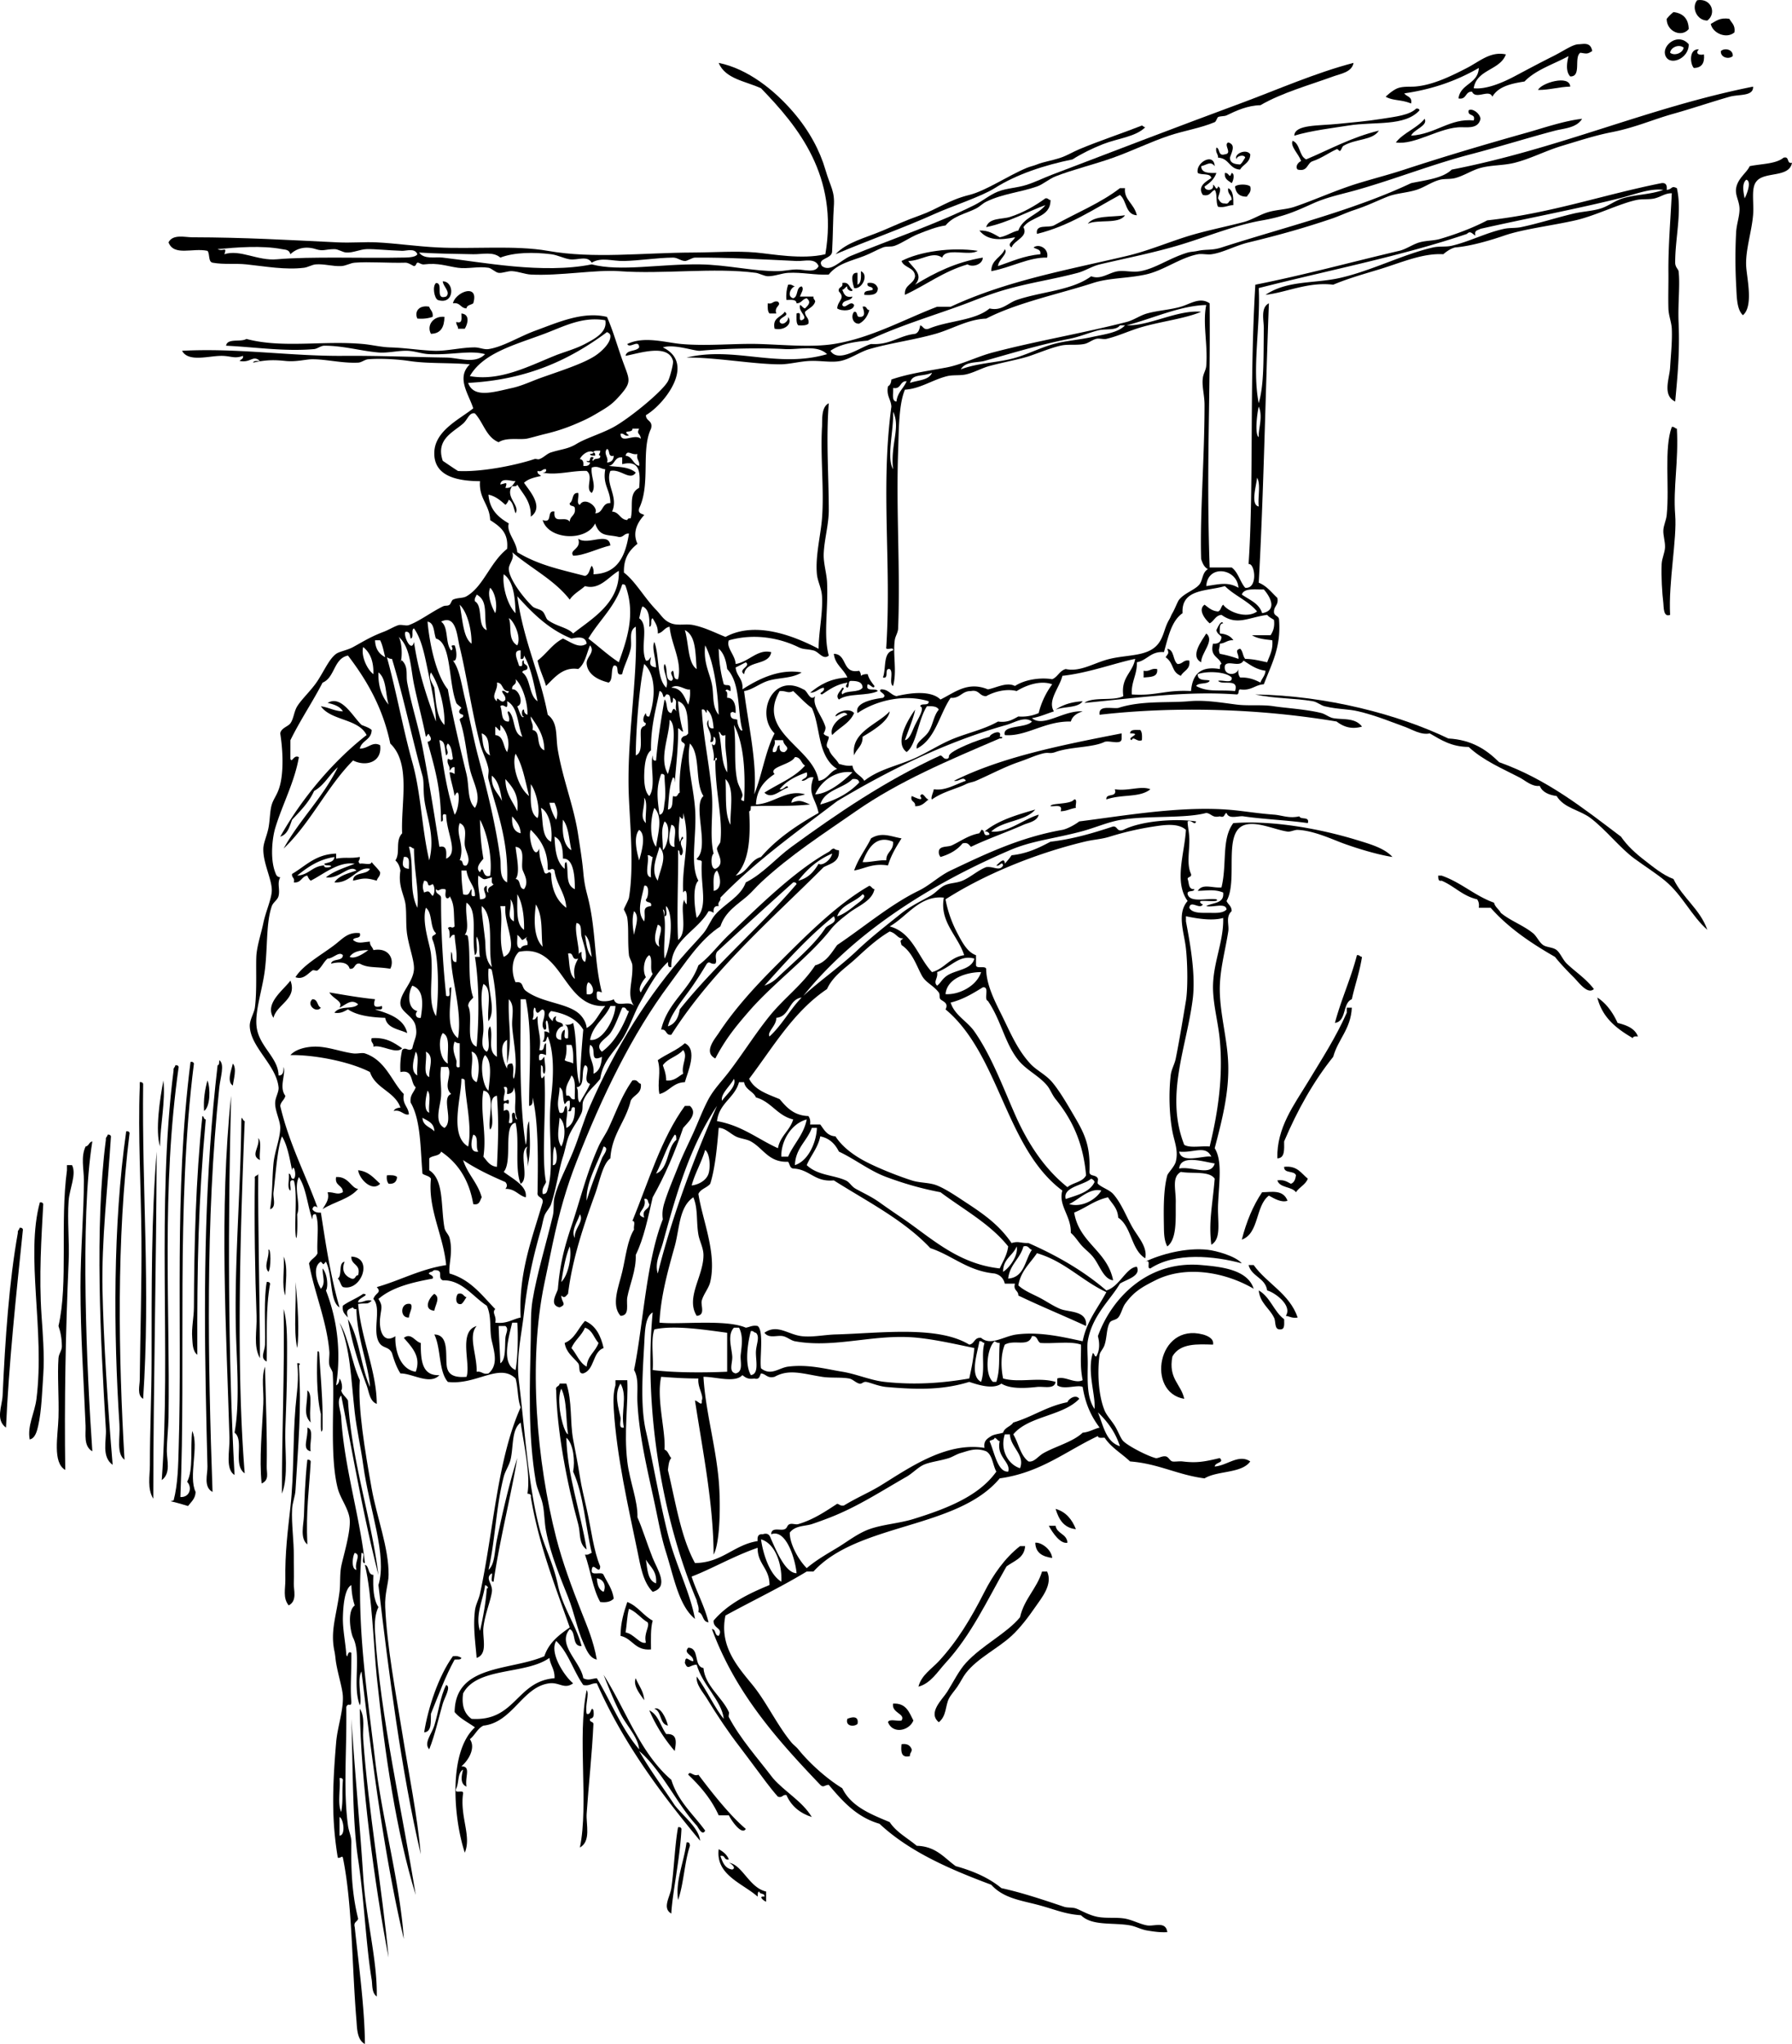 <svg xmlns="http://www.w3.org/2000/svg" viewBox="0 0 254.051 289.714"><g clip-rule="evenodd" fill-rule="evenodd"><path d="M240.61.034c2.022-.332 2.783 1.866 1.44 2.88-1.53-.008-2.29-1.897-1.44-2.88zM245.17 2.674c.306.574.876.883.72 1.92-1.139.973-3.084.112-3.359-1.2.73-.394 1.29-.95 2.64-.72zM239.41 6.273c.044 2.122-2.912 3.234-3.36 1.44-.34-1.37 1.88-3.131 3.36-1.44zm-2.64 1.201c.623.502 1.813.036 1.92-.72-.67-.547-1.83-.053-1.92.72zM240.85 6.994c-.517.496-.104.909.721.72.118 1.238-.331 1.91-1.44 1.92-.53-.557-.73-2.741.72-2.64zM245.65 7.954c-.588.518-1.774.179-1.68-.72.59-.518 1.78-.179 1.68.72zM101.89 8.914c4.165.847 7.931 3.909 10.56 6.96 2.304 2.673 3.787 5.508 4.56 8.16.739 2.534 1.373 3.039 1.2 5.28-.112 1.454-.117 4.042-.24 6.24.08 1.209-2.237 1-1.44 2.16 1.255.952 2.619-.839 4.08-1.44 5.623-2.312 12.095-4.497 17.52-7.2 1.229-.613 2.194-1.463 3.36-1.92 1.3-.51 2.615-.49 4.08-.96 1.155-.371 2.393-.979 3.6-1.44 8.613-3.29 17.86-6.832 26.64-10.08 5.335-1.974 10.606-4.326 16.08-5.76-.226 1.323-1.827 1.535-2.88 1.92-3.349 1.224-7.327 2.326-10.32 4.08-1.817.031-3.433.775-4.8 1.44-.296.145-.938.092-1.2.24-.138.078-.275.634-.479.72-2.027.855-4.289 1.189-6.48 1.92-2.615.872-5.26 2.173-7.92 3.12-2.776.989-5.621 1.649-8.16 2.64-.943.369-1.741 1.125-2.64 1.44-2.409.844-4.855 1.013-7.2 2.16-.534.262-.893.681-1.439.96-1.43.729-3.227 1.045-4.32 2.4-1.32.191-2.547.696-3.84 1.2-1.172.457-2.297 1.3-3.36 1.68-.584.208-1.141.027-1.68.24-.875.345-1.712.842-2.64 1.2-1.886.728-3.802 1.077-5.04 2.64-1.938.104-3.77-.35-5.76-.24-.882.048-1.946.494-2.88.48-.479-.007-1.255-.424-1.68-.48-5.959-.79-13.172.223-19.44-.24-3.208-.237-8.441.699-12.48.48-.821-.044-1.735-.423-2.64-.48-.637-.04-1.346.307-1.92.24-.436-.051-1.005-.649-1.44-.72-1.445-.237-2.962.196-4.32 0-1.657-.239-2.782-.724-4.8-.48-.46.056-.715-.307-.96-.24-.188.051-.151.47-.48.48-.106.003-.776-.492-1.2-.48-2.352.069-5.2-.162-7.2 0-.652.053-1.24.449-1.92.48-1.255.057-2.405-.334-3.6-.24-.534.042-1.127.413-1.68.48-2.658.323-5.399-.188-8.16-.48-1.573-.167-3.189.051-4.8-.24-.653-.147-.343-1.256-.72-1.68-2.119-.455-4.751.804-5.52-1.2.598-1.202 2.333-.722 3.36-.72 7.46.017 13.412.374 20.64.72 1.949.093 3.81-.087 5.52 0 2.773.141 5.604.567 8.64.72 5.024.252 11.009-.332 15.6.48 6.552 1.158 13.35.267 20.64.24 2.954-.011 6.117-.25 8.88 0 2.278.206 6.521 1.029 9.84.24 1.883-11.08-3.837-18.074-9.12-23.52-2.18-1.017-5.08-1.318-6-3.6zM39.971 35.313c-2.827-.547-6.515-.249-9.12 0 .732.402 1.383-.461.96.72 2.238-.726 4.683.964 7.44.72 4.801-.425 12.576-.125 17.52-.24.628-.015 2.107.052 2.4-.48-.354-.917-1.556-.46-2.16-.48-2.23-.073-3.76-.272-5.04-.24-.921.023-1.918.54-2.88.48-.526-.032-1.134-.483-1.68-.48-1.366.009-1.557.344-2.64 0-1.382-.438-2.67-.174-3.6.72-.197-.687-.696-.622-1.2-.72zm22.8 1.201c5.633.646 14.198 2.357 21.12.96 4.045 1.065 9.655-.08 15.36 0 3.822.054 7.603 1 11.04.96.862-.01 1.721-.229 2.64-.24 1.058-.013 2.663.578 3.12-.48-.49-1.209-2.024-.667-3.12-.72-4.981-.241-10.222-.519-14.4-.48-.422.004-1.099.501-1.44.48-.653-.041-1.045-.488-1.68-.48-2.362.028-4.76.432-6.96.48-1.66.036-3.217-.593-4.56.24-.64-1.076-2.024-.316-3.12-.48-.839-.125-1.733-.608-2.64-.72-2.484-.307-5.217-.282-7.2.48-.992-.887-2.515-.458-3.84-.48-2.717-.044-5.583-.093-7.68-.24.735 1.015 2.249.592 3.361.72zM222.61 12.273c-1.635.045-2.878.482-4.56.48.41-.986 4.48-2.213 4.56-.48zM201.25 15.634c-2.104 2.336-6.386 1.565-10.08 2.16-1.879.303-5.404.725-7.68 1.44.05-1.611 3.42-1.385 6.239-1.68 2.203-.23 3.857-.343 6.24-.72 1.907-.302 3.842-.508 4.8-1.44.28-.04.43.053.48.24zM209.89 16.833c-.275 1.322-1.537 1.229-2.64 1.2-3.02-.079-6.65 2.585-9.36 2.16 1.082-1.398 2.976-1.984 4.08-3.36.518 1.005-1.536 1.498-1.92 2.4 3.486-.223 5.542-2.508 8.88-2.16.328-1.048-.93-.511-.72-1.44.51-.331 1.57.384 1.68 1.2z"/><path d="M162.37 18.034c-1.374 1.371-3.915 1.577-6 2.4-1.543.609-3.057 1.355-4.32 2.16-3.981.817-7.912 2.098-11.04 4.08-1.863 1.181-6.15 2.585-8.4 3.6-4.479 2.02-9.517 3.79-14.16 5.76 1.65-1.732 4.091-2.25 6.72-3.36 1.806-.762 3.052-1.365 5.28-2.16 2.464-.879 4.016-2.153 6.96-2.88 2.36-.583 5.455-2.708 8.16-3.84.458-.192.952-.282 1.439-.48.961-.391 1.92-.489 3.36-.96.856-.28 1.741-.822 2.64-1.2 2.787-1.171 6.034-2.241 8.88-3.36.19.045.24.24.48.24zM195.49 18.514c-.924 1.421-3.283 1.118-5.04 2.16-.185.109-.3.636-.48.72-.143.066-.28-.33-.479-.24-1.139.514-2.109 1.258-3.36 1.68-.867.252-.685 1.556-2.16 1.2-.383-.361.007-1.011.48-1.2-.271-.937-1.581-2.09-1.2-2.88 1.097.423.896 2.145 1.92 2.64 3.38-1.423 6.45-3.147 10.32-4.08zM173.65 24.514c.678-.044.602.945.96 0 .534.101.188 1.273 0 1.44-.45-.348-1.06-.537-.96-1.44zM159.49 26.674c-.177 1.65 1.288 2.155 1.68 3.84-1.662-.098-1.407-2.113-2.4-2.88-3.737 2.022-7.14 4.38-11.76 5.52-.253-1.454 1.598-.802 2.4-1.2 3.122-1.757 6.608-3.151 9.359-5.28h.72zM148.93 28.354c.005 2.565-2.827 2.292-3.84 3.84.749 1.392-1.311 1.829-1.68 2.88-.789-.5.405-1.012.479-1.44-2.08.42-3.89.492-5.04-.96 1.323-.043 2.05.511 2.88.96 1.022-.178 1.654-.746 2.641-.96.656-1.824 2.756-2.205 3.84-3.6-2.138.744-5.336 2.503-8.4 3.12.401-1.352 2.255-1.09 3.36-1.44 1.866-.59 3.562-1.569 5.04-2.64.39-.068.41.226.72.24z"/><path d="M159.49 30.514c-.849 1.312-3.795.525-5.28 1.2.94-1.22 3.41-.909 5.28-1.2zM146.53 35.074c.774-.602 2.214.176 1.92 1.44-2.568-.076-5.171 1.427-7.92 1.92.008-1.672 1.44-1.919 1.92-3.12.513.686-.928 1.464-.96 2.4 1.916-.644 3.652-1.467 6-1.68.11-.753-.6-.677-.96-.96zM138.61 35.554c-1.184.815-4.548-.549-5.039.96-1.365-.971-2.988.466-4.801.48.59.944 2.273 1.92.96 3.36 2.789-1.691 5.763-3.197 9.601-3.84-.013.979-1.459 1.426-2.16.96-3.41.99-5.874 2.926-8.88 4.32-.132-1.491 1.269-1.451 1.439-2.64-.061-1.299-1.569-1.15-1.92-2.16 2.58-1.35 7.11-1.994 10.8-1.44zM122.05 38.434c1.179.5.154 2.626-.96 2.4-.172-.574-.698-2.29.48-2.16v1.68c.56-.246.5-1.104.48-1.92zM62.771 39.874c1.734.023 1.677 3.443-.72 2.64-.47-.264-.797-1.905-.24-2.4 1.145-.025-.244 2.484 1.44 1.92.699-.638-.457-1.449-.48-2.16zM123.01 40.114c.849-.129 1.236.204 1.44.72.017.977-.887 1.033-1.92.96-.088-.728.782-.498 1.2-.72.07-.632-.93-.189-.72-.96zM111.73 40.354c.501-.102.635.165.96.24-.574.13-1.2 1.433-.24 1.68.762-.198.357-1.562 1.2-1.68.395.373-.082.935-.24 1.44h1.92c-.068.388.227.413.24.72-.221.739-.96.959-1.44 1.44-.04.76.638.802.48 1.68-.284.276-.848.272-1.44.24-.331-.31-.238-1.042-.24-1.68.945-.384.083 1.037.72.96 1.093-.416-.489-1.125-.24-2.16.315.085.377.423.72.48.523-.51.893-.894.24-1.44-.624.096-.724.716-1.44.72-.027-.613-.804-.477-1.44-.48-.07-.874.04-1.562.24-2.16zM110.29 42.753c.58.577-.583.636-.24 1.68h-.96c-.276-.284-.271-.848-.24-1.44.73.174.71-.413 1.44-.24zM122.29 43.474c.655-.175.483.477.96.48-.257.863-.706 1.535-1.44 1.92-.899.095-1.238-1.092-.72-1.68.553-.073.267.693.72.72 1.03.082.65-.875.48-1.44zM111.25 44.193c.837.623-.865.717-.72 1.44.351.641 1.317-.101 1.2-.72.731.982-.543 2.009-1.92 1.68-.34-1.619.96-1.601 1.44-2.4zM65.411 44.434c1.232.104.93 1.444.48 2.16h-.96c.031-.431-.293-.506-.24-.96.944.304.714-.567.72-1.2zM63.011 44.914c-.026 1.414-.497 2.383-1.92 2.4-.661-1.233.395-2.58 1.92-2.4zM237.01 60.514c.388-.068.413.227.72.24.257 4.683-.55 8.346-.239 12.24.27 3.386-.971 9.515-.721 14.16-.992.392-.896-1.163-.96-1.68-.173-1.403-.316-3.774-.239-5.52.036-.835.457-1.608.479-2.4.023-.809-.282-1.666-.24-2.4.042-.718.406-1.418.48-2.16.41-4.103-.41-9.433.72-12.48zM81.971 76.354c1.335 1.031 4.331-1.081 4.56.96-1.72.391-3.892 1.505-5.28 1.44-.602-.837 1.234-.896.72-2.4zM171.01 89.793c1.258 1.008-.738 2.73-.72 4.08-1.68-.871.18-3.177.72-4.08zM165.49 91.954c1.021.178.754 1.646 1.439 2.16.76.039.803-.638 1.68-.48.181 1.3-.828 1.411-1.199 2.16-1.396-.576-.916-1.75-2.16-2.64.35-.566.51-.447.24-1.2zM164.05 94.833c.146 1.187-.974 1.106-1.92 1.2v-.96c.89.171 1.03-.409 1.92-.24zM177.97 98.434c10.154.166 20.318 2.857 27.36 6.24 3.337.183 5.432 1.608 7.2 3.36 6.843 2.437 11.989 6.57 17.279 10.56.896 1.311 2.112 2.401 3.36 3.36 1.226.942 2.545 2.062 4.08 2.64 1.301 2.699 3.752 4.248 4.8 7.2-2.253-1.968-3.539-4.928-6-6.96-1.248-1.03-2.852-2.047-4.32-3.12-2.032-1.484-4.085-4.129-6.239-5.76-1.557-1.178-3.76-1.389-4.801-3.12-1.114-.165-2.031-.528-2.399-1.44-1.128.14-2.019-.753-2.88-1.2-2.444-1.268-5.124-2.396-7.2-4.32-2.465-.015-3.941-1.019-5.521-1.92-1.256.264-2.452-.547-3.6-.96-2.101-.756-3.95-1.545-6.48-2.16-1.536-.374-2.799-.25-4.8-.72-.57-.134-1.062-.612-1.68-.72-2.64-.46-5.42-.35-8.16-.956z"/><path d="M193.09 102.99c-1.527.434-2.643.011-3.6-.72-10.902-1.826-22.706-2.194-33.601-.96-.188-1.389 1.555-.845 2.641-.96 3.306-1.09 7.167-.691 10.079-.96 2.224-.205 4.571.211 6.721.48 1.695.212 3.569-.03 5.279.24 1.524.24 4.662.431 6.721.96.559.144 1.102.614 1.68.72 1.32.25 3.1-.11 4.08 1.2zM153.49 99.394c-.688.993-2.649.711-3.841 1.2.99-.688 2.25-1.11 3.84-1.196zM126.13 100.83c-.145 1.378-2.387 2.731-3.84 3.6.042 1.322-.879 1.681-1.2 2.64-.51-3.31 3.31-4.37 5.04-6.24zM161.65 103.47c.276.284.272.848.24 1.44-.689.335-1.219-.654-1.439 0-.896-.345 1.63-.954-.24-.96.03-.61.81-.47 1.44-.48zM163.09 111.87c-1.521 1.233-3.953.663-6.24 1.44-.093-.973 1.589-.171 1.2-1.44 1.88.31 3.71-.54 5.04 0zM130.45 112.83c.387-.75.76.493 1.199.48-.545.415-.927.993-1.92.96.116-.756-.736-.543-.479-1.44.39.15 1.85.91 1.2 0zM152.29 113.31c.521-.041.108.852.24 1.2-.773.106-1.301.46-2.16.48.337-1.058-.79-.65-1.44-.72.01-.48 2.83-.2 3.36-.96zM140.05 118.35c.564-.003-.088-.655-.479-.48 1.874-1.565 4.523-2.356 7.199-3.12-1.436 1.685-4.673 1.567-6.239 3.12 2.306.224 4.512-1.726 6.72-2.4-.188.955-1.479 1.138-2.16 1.44-2.372 1.052-5.029 1.965-7.44 3.12-.289-.271-.435-.685-1.199-.48-.75.931-1.823 1.537-3.12 1.92-.127-.193-.251-.39-.24-.72.02-.94 1.3-.62 1.92-.96 1.246-.593 2.284-1.396 3.84-1.68.046-.194.241-.239.24-.48.63-.07.19.93.96.72zM127.81 118.83c-.74 1.18-1.478 2.362-1.92 3.84-2.18-.341-3.244.436-4.8.72.602-1.719 1.633-3.007 2.4-4.56 1.52-.94 2.82-.25 4.32 0zm-5.52 3.36c.721.105 2.448-.336 3.36-.24-.022-1.222 1.059-1.341.96-2.64-2.57-1.09-3.69 1.25-4.32 2.88zM118.93 120.51c.144 1.664-1.164 1.875-2.16 2.4-7.562 7.559-15.707 14.534-21.6 23.76-.85.13-.59-.851-1.44-.721.897-3.902 4.029-5.57 5.28-9.12 1.602-1.192 2.775-2.853 4.32-4.32 4.07-3.864 9.174-8.981 14.16-11.76.229-.128.396-.436.72-.48.19.13.39.25.72.24zm-5.76 4.32c1.411-.349 2.23-1.29 2.88-2.4.549.377 1.789-.602 1.92-1.44-2.03.85-3.55 2.21-4.8 3.84zm-11.52 10.08c-.416.714.078 1.218-.24 1.68-.766.142-.742-.451-1.2 0a56.498 56.498 0 01-2.16 3.36c-1.274 1.802-2.957 3.751-3.36 5.52 1.037-.323 1.489-1.231 1.68-2.4 5.08-6.36 11.297-11.583 16.56-17.76-.053-.187-.201-.279-.48-.24-3.62 3.26-7.23 6.53-10.8 9.84zM52.451 123.15c-1.77-.407-2.696 2.101-5.04 1.92.632-.968 1.936-1.264 3.12-1.68-.961-.97-2.454 1.278-4.32.96 1.118-.882 2.64-1.359 4.08-1.92-2.296-.374-4.425 1.494-6.24 2.4-.224-.176-.364-.437-.48-.72-.848.111-.844 1.076-1.92.96.198-.679-.338-.622-.24-1.2 1.921-1.119 3.303-2.777 6.24-2.88v.72c1.443-.249 1.917.009 3.36-.24.022.655-.4.483 0 .96.497-.143 1.577.297 1.68-.24.37.51.866.894 1.2 1.44.037.597-.377.743-.48 1.2-1.668-.485-1.988-.304-3.36 0 .035-1.32 1.955-.76 2.4-1.68zm-6.48-.48c-.214.562 1.635.138.72 0-.283-.038-.681.041-.72-.24.589-.211 1.384-.216 1.44-.96-2.279.36-3.818 1.462-5.28 2.64 1.67-.09 2.15-1.37 3.84-1.44zM203.89 124.11h.48c2.792.968 4.671 2.849 7.439 3.84.157.643.688.913.96 1.44 1.347 1.123 3.128 1.726 4.561 2.88.541.437.858 1.278 1.439 1.68.502.347 1.4.297 1.92.72.529.43.86 1.364 1.44 1.92 1.236 1.184 2.682 2.094 3.84 3.6-.906.824-2.112-.916-2.88-1.68-.971-.965-1.976-2.035-2.64-2.88-3.407-1.953-6.608-4.112-9.12-6.96h-1.681c.077-.557-.038-.922-.239-1.2-2.081-.479-3.233-1.887-5.04-2.64-.51.12-.45-.34-.48-.72zM192.37 135.39c.388-.067.413.227.72.24-.334 2.146-.996 3.964-1.44 6-1.361.558-.713 3.127-2.399 3.36.89-3.35 2.25-6.22 3.12-9.6zM41.171 138.99c1.019 2.621-1.935 3.343-2.4 5.28-1.322-2.04 1.436-3.94 2.4-5.28zM226.45 141.39c1.307.853 2.196 2.124 2.88 3.6 1.274.325 2.441.758 2.88 1.92-.341-.021-.68-.04-.72.239-2.27-1.32-4.32-2.87-5.04-5.76zM44.292 141.63c.801-.002.636.964 1.2 1.2-.663.84-2.103-.43-1.2-1.2z"/><path d="M190.93 142.83h.72c-.152 3.047-1.948 4.452-2.64 6.96-2.809 3.511-5.081 7.559-6.96 12 .005 1.125.126 2.366-.96 2.399-.127-4.333 2.42-7.655 4.32-10.8 1.944-3.219 3.973-6.336 5.52-9.84v-.72zM52.931 148.35c.099-.578-.438-.521-.24-1.2 2.063-.144 3.188.652 4.32 1.44-.863.91-2.842-.56-4.08-.24zM93.491 155.07c-.352-1.652.281-3.108-.24-4.8 1.221-.858 2.746-1.414 3.84-2.399 1.865.895.419 4.046 0 5.52-1.71.05-2.199 1.33-3.6 1.68zm.48-4.08c.088.314.467 1.126.48 2.16 1.217.098 1.671-.569 2.4-.96-.299-1.268.735-2.452 0-3.359-.773.91-2.191 1.17-2.88 2.16zM31.091 150.27c.808.571.146 2.465 0 3.84-1.994 18.79-1.606 39.123-.96 57.36-1.323-.704-.692-2.516-.72-3.6-.091-3.519-.172-7.188-.24-10.801-.288-15.297-.121-30.686 1.68-46.08.281-.03.203-.43.24-.72zM26.658 213.46c.439-.581 1.034-1.007 1.074-1.986-1.06-2.176.521-6.538-.48-8.64-.3 2.34.19 5.47-.72 7.199.733.752.417 2.229-.96 2.16.805-18.931-.649-41.207 1.92-61.439-.053-.188-.201-.279-.48-.24-2.382 18.78-1.141 36.857-1.68 54.72-.073 2.413-.097 5.09-.72 7.44-.145.041-.289.075-.434.114.83.18 1.648.43 2.48.68zM33.011 150.75c.607.701.082 2.311 0 3.12-.897-.56-.197-2.22 0-3.12zM24.851 150.99c.279-.039.427.054.48.24-2.479 17.448-1.21 33.999-1.44 49.681-.023 1.566-.231 3.17-.24 4.8-.006 1.209.616 3.119-.72 4.08 1.328-18.21-.761-38.904 1.68-58.08-.068-.38.227-.41.24-.72zM23.171 153.15c.3 3.068-.458 6.224-.48 9.36-.705-2.16-.03-6.83.48-9.36zM29.411 153.15c.447 1.094.396 3.751-.48 4.32-.11-1.71.135-3.06.48-4.32zM19.812 153.39c.279-.039.427.053.48.24-.189 15.156 1.056 28.835 0 44.64-.891-.489-.488-1.91-.48-2.64.078-7.067.292-13.688.24-20.16-.057-7.06-.5-14.812-.24-21.36v-.72zM32.771 155.31c-.473 17.45-.459 36.722.48 53.76-1.333-.827-.666-3.407-.72-5.279-.427-14.75-1.494-32.43.24-48.48z"/><path d="M28.691 158.19c.261.06.163.478.48.48-1.061 11.721-1.237 20.475-1.2 33.359-.694-.519-.664-1.703-.72-2.399-.114-1.417.234-2.876.24-4.32.035-8.8.261-18.14 1.2-27.12zM17.891 160.35c.279-.039.427.053.48.24-1.882 15.201-1.574 31.631-.72 46.32-1.197-.937-.595-3.099-.72-5.04-.837-12.95-.932-28.21.96-41.52zM15.251 160.83c.279-.039.427.053.48.239-.449 7.228-1.353 14.697-1.2 21.841.148 6.908.749 16.557 1.44 24.72-1.609-1.159-.863-3.428-.96-5.04-.753-12.549-1.615-28.551 0-41.04-.067-.38.227-.41.24-.72zM36.611 161.31c.552.568.086 2.154.24 3.12-1.436-.68.039-1.83-.24-3.12zM13.091 161.79c-1.776 10.948-.774 32.901 0 43.92-1.273-.718-.914-2.466-.96-3.601-.261-6.472-.72-12.862-.72-19.68 0-5.224.478-10.359.48-15.12.001-1.671-.456-3.295.24-4.8.49-.07.471-.65.96-.72zM22.211 163.23c-.046 16.286-.466 32.408-.48 49.2-.881-1.413-.48-3.219-.48-4.8 0-5.142.24-9.868.24-14.88 0-10.45-.034-20.13.72-29.52zM9.491 165.15h.72c.668 1.276-.355 3.33-.48 5.04-.207 2.842.129 5.707 0 8.641-.435 9.888-.621 20.113-.48 29.52-1.829-1.025-1.038-4.82-.96-7.439.084-2.857-.172-5.998 0-8.4.048-.67.485-1.069.48-1.68-.011-1.199-.207-2.097-.48-2.881 1.396-6.079.204-14.613 1.2-22.079v-.72zM182.05 165.39c1.886-.206 2.422.938 3.36 1.68-.33.871-1.214 1.187-1.681 1.92-.597-.842-2.299-.581-2.64-1.68.939-.14 1.394.207 1.92.48.474-.166.64-.641.72-1.2-.24-.72-1.72-.2-1.68-1.2zM50.771 165.87c1.514.166 2.239 1.12 3.12 1.92-1.113 1.19-2.943-.62-3.12-1.92zM36.611 166.35c-.058 7.397.195 15.789.24 26.16-.968-1.729-.401-3.881-.48-6-.222-5.995-.332-13.043-.24-19.44-.132-.53.458-.34.48-.72zM54.851 166.59c.592-.032 1.157-.036 1.44.24-.045.675-.418 1.022-1.2.96-.201-.27-.316-.64-.24-1.2zM47.651 166.83c1.792-.107 2.165 1.641 3.12 1.68-1.191 1.448-3.439 1.841-5.04 2.88.652-1.039.955-1.506.72-2.4 1.007-.032 1.341.437 2.16 0 .013-1.05-1.204-.87-.96-2.16zM182.53 170.19c-.822.319-1.87-.291-2.641-.72-1.925 1.435-1.361 5.358-3.84 6.24.655-2.545 1.584-4.816 2.88-6.721 1.27 0 2.97-.45 3.6 1.2zM5.651 170.43c.279-.039.427.053.48.24-.256 4.764-.627 10.163-.24 15.84.143 2.086.441 5.594.24 8.4-.151 2.115-.228 5.074-.72 7.199-.147.635-.391 1.756-1.2 1.92-.361-1.945.706-3.737.96-5.76 1.215-9.68-1.59-20.27.48-27.84zM2.771 174.03c.279-.039.427.054.48.24-.983 9.473-2.013 19.235-2.4 28.08-1.524-1.111-.55-3.016-.48-4.56.36-7.919.92-16.155 2.16-23.04-.067-.38.227-.41.24-.72zM38.051 177.15c.383-.362.383 2.687 0 3.12-.725-.82.171-2.05 0-3.12zM176.05 179.07c-3.928-1.063-9.456-1.603-12.96.721-.637.076.225-1.345-.72-.96 2.06-1.003 5.753-2.048 8.88-1.681 1.12.13 3.89.86 4.8 1.92zM40.211 178.11c.662 1.564.242 3.688.24 5.521-.557-1.36-.082-3.75-.24-5.52zM49.812 178.11c3.184.138 1.425 4.989-1.2 4.32-.356-.284-.374-.906-.72-1.2.667-.452.021-2.219.96-2.399-.479 1.228 0 2.006.96 2.399.655.175.483-.477.96-.479.43-1.63-1.022-1.38-.96-2.64zM177.01 179.31h.72c1.907 2.653 5.078 4.042 6.24 7.44-.779.139-1.116-.164-1.68-.24.988-1.509-1.635-3.346-2.641-3.6-.27-1.81-2.21-1.94-2.64-3.6zM37.812 181.71c.279-.039.427.053.48.239-.654 3.717-.407 6.957-.48 11.04-1.018-.48-.257-1.502-.24-2.399.052-2.78-.186-6.42.24-8.88zM41.891 181.71c.32 2.849.576 7.327.24 9.359-.559-2.64-.08-6.32-.24-9.36zM178.45 182.91c1.638.922 2.137 2.982 3.6 4.079-.004.637.133 1.413-.479 1.44-.994.113-.638-1.122-.961-1.68-.65-1.34-1.97-2.03-2.16-3.84zM61.571 183.39c.924.536.126 1.566 0 2.4-1.67-.17-.684-1.92 0-2.4zM64.931 183.39c.766-.206.742.378 1.2.48-.24.319-.396.724-.72.96-.907.21-.849-1.07-.48-1.44zM58.211 184.83c.405.434-.198 1.212-.24 1.92-1.348.1-1.244-2.25.24-1.92zM40.211 185.55c.594 2.065.48 4.929.48 7.92 0 2.961-.14 6.155-.24 9.12-.104 3.064.483 6.642-.48 9.12-.026-8.32.393-17.05.24-26.16zM85.571 191.07c-1.593.567-1.248 3.072-2.88 3.601-.808.087-.4-1.04-.72-1.44-.716-.884-1.703-1.497-1.92-2.88 1.438-.562 1.916-2.085 2.88-3.12 1.521.64 2.244 2.08 2.64 3.84zm-4.56 0c.744.856 1.121 2.079 2.16 2.641.11-1.569 1.258-2.102 1.68-3.36-.655-.704-.866-1.854-1.92-2.16-.475 1.13-1.445 1.76-1.92 2.88zM48.131 187.47c1.374 2.307 1.708 5.651 2.88 8.16-.298 3.812.696 9.871 1.68 15.359.733 4.088 2.438 8.426 2.4 12.24-.012 1.25-.568 2.606-.48 4.561.254 5.604 1.448 11.851 2.4 17.76.962 5.976 2.154 11.79 2.64 17.28-2.769-11.864-4.544-25.756-6-38.16 1.285-4.235-1.289-10.633-2.16-17.04-.333-2.453-.929-5.027-1.2-7.44-.56-4.99-.599-8.96-2.16-12.72zM171.97 190.59c-2.153-.06-4.661-.247-5.76 1.68-.61 3.17 1.227 3.894 1.68 6-5.414-.873-3.816-10.822 2.641-9.12.51.14 1.62.53 1.44 1.44zM45.011 191.55c.204-.044.227.094.24.24.16 2.879.441 5.639.48 8.64v2.16c-.347 1.275-.227-1.556-.24-2.16-.669-2.66-.581-6.77-.48-8.88zM42.131 193.23c.429-.067.492.227.24.24.395 6.566-.099 11.129-.48 17.76-.05.868-.434 1.76-.48 2.641-.11 2.126.262 4.479.24 6.72-.012 1.208.051 2.572 0 3.84-.039.944.525 2.468-.72 3.12-.867-1.043-.461-2.4-.48-3.601-.062-3.857.352-6.977.72-10.319.523-4.744.33-9.492.72-14.16.171-2.03.53-4.09.24-6.24zM37.571 193.71c.117 5.158.316 9.806.24 14.16-.017.947.395 1.91-.72 2.399-.357-3.559.064-7.502.24-11.28.089-1.9-.324-3.67.24-5.28zM80.292 196.11c.853 2.535.495 5.36.96 7.92.25 1.381.635 3.18.96 5.28.225 1.456.617 3.035.96 4.561.657 2.919.958 5.859 1.92 8.159-.071 1.345-1.064-.799-1.2.48-.195.995 1.479.12 1.68.72.517 1.083 1.242 1.958 1.44 3.36-.388.412-1.004.596-1.92.479-1.069-1.891-1.38-4.539-2.16-6.72.502.102.636-.164.96-.24-.893-3.826-1.164-8.275-2.64-11.52.277-1.384.072-3.967-.96-4.8.101 5.18 2.035 10.604 2.88 15.84-1.18-.833-.842-2.303-1.2-3.601-1.617-5.859-3.026-13.348-3.12-18.96-.175-.654.477-.482.48-.96h.96zm-.96 3.36c.103 1.234.649 3.579 1.2 3.84-.333-2.146-.124-4.836-.96-6.479-.345.76-.318 1.72-.24 2.64zm6.239 26.16c.408-.835.014-1.801-.96-1.92.07.89.272 1.65.96 1.92zM43.571 197.07c.859.613.154 2.874.48 4.561-1.151-1.17-.437-2.45-.48-4.56zM43.571 202.35c1.045.235.214 2.346.48 3.36-1.319-.27-.321-1.83-.48-3.36zM43.571 206.91c.279-.039.427.053.48.239-.227 4.104-.692 6.949-.48 11.761-1.083-.896-.527-2.768-.48-4.08.072-1.98.147-4.97.48-7.92zM149.65 213.87c1.491.429 2.331 1.509 2.881 2.88-1.73-.18-2.43-1.4-2.88-2.88zM148.69 216.27h.96c.198 1.162 1.605 1.115 1.681 2.4-.99.21-2.09-1.37-2.64-2.4zM149.17 220.83c-1.331-.189-2.354-.687-2.4-2.16.76-.11 2.27.87 2.4 2.16zM145.33 219.15c-.115 1.726-1.592 2.088-2.641 2.88-2.737 4.787-4.989 9.714-8.64 13.681-1.112 1.208-2.104 2.903-3.84 3.359.398-1.621 1.901-2.539 2.88-3.6 2.643-2.863 4.554-6.049 6.48-9.84 1.214-2.39 2.883-4.802 5.039-6.48h.72zM51.731 221.79c.672.208.355 1.404 1.2 1.439-.074 1.834.01 3.511.72 4.561-.435.873-.578 2.013-.48 3.6.729 11.849 3.933 25.736 5.76 37.2-2.758-8.968-4.374-19.965-5.52-30.96-.455-4.36-.659-11.56-1.68-15.84zM148.45 222.75c.836 1.844-.773 3.721-1.681 5.04-.913 1.329-2.137 2.96-3.359 4.08-2.056 1.881-4.802 3.13-6.48 5.279-.4.514-.791 1.323-1.2 1.92-.388.565-.936 1.167-1.199 1.681-.514 1-.328 2.483-1.44 3.359-1.615-1.344.51-3.223 1.2-4.319.833-1.326 1.651-2.999 2.64-4.08 2.31-2.526 5.786-4.172 7.68-6.48.585-2.615 2.372-4.028 3.12-6.479h.72zM88.931 227.07c1.499.582 2.249 1.912 3.6 2.641-.315 1.125-.247 2.633-.24 4.08-2.291.21-2.606-1.554-4.32-1.92.014-1.9.48-3.36.96-4.8zm-.24 4.32c1.171.175 2.029 1.72 2.88 1.44-.346-1.338.595-2.291.24-2.881-.962-.558-1.566-1.474-2.64-1.92-.281 1-.3 2.26-.48 3.36zM65.411 234.99c-.074.326-.601.199-.96.24-1.314 2.366-2.292 5.068-3.36 7.681-.039 1.161.145 2.545-.96 2.64.554-3.498 2.044-7.998 4.08-10.8.557-.07.922.04 1.2.24z"/><path d="M63.251 238.83c.75.231-.235 1.806-.48 2.64-.575 1.958-1.087 4.399-1.92 6.479-.822-.882.346-2.157.72-3.359.61-1.96.839-4.11 1.68-5.76zM83.171 239.55c.415.587-.262 2.128 0 3.36.677.322.602-1.272.96-.48.156 1.086-.162 1.089-.48 1.2-.132.532.458.342.48.72-.197 4.248-.697 8.767-.96 12.72-.102 1.521.656 3.903-.96 4.801 1.274-6.14-.398-15.75.96-22.32zM126.61 241.47c1.86-.1 2.283 1.237 2.88 2.4-.58 1.454-2.91 1.979-3.601.239.179-.541 1.347-.094 1.92-.239.62-.98-1.43-1.03-1.2-2.4zM92.771 242.19c.848-.36 1.677 1.357 1.92 2.4-1.22-.22-.855-2.02-1.92-2.4zM51.011 242.19c.787 1.221.375 2.819.48 4.32.693 9.829 2.719 21.403 3.6 30.96-1.996-10.32-3.957-25.12-4.08-35.28z"/><path d="M92.051 242.43c1.301.619 1.589 2.251 2.4 3.36 1.633-.095 1.416 1.169 1.2 2.399a22.247 22.247 0 01-3.6-5.76zM49.812 243.63c.444 6.915 1.161 14.36 1.68 22.319.396 6.075 2.015 11.871 1.92 17.04-.747-.554-.595-1.643-.72-2.399-.814-4.935-1.062-11.336-1.92-17.04-.833-5.53-.727-12.98-.96-19.92zM121.57 244.35c-.474.445-1.767.356-1.44-.72.65-.27 1.66-.47 1.44.72zM127.81 247.23c.85-.129 1.236.204 1.44.72.03.431-.294.507-.24.961-1.26.31-1.3-.62-1.2-1.68zM97.571 251.55c.221-.654.75.335 1.44 0 1.96 2.605 4.521 5.834 6.72 7.68-.556.953-2.014-1.126-2.4-1.92h-1.44c-1.05-2.31-2.597-4.12-4.319-5.76zM96.131 258.99c.279-.039.427.054.48.24-.206 4.268-1.3 9.135-1.44 12-1.332-.767-.189-2.322 0-3.6.399-2.7.483-6.01.96-8.64zM97.332 261.15c.408-.088.453.188.48.48-.788 2.333-.87 5.37-1.68 7.68-.383-2.78.771-5.11 1.2-8.16z"/><path d="M104.29 94.594c.094 1.265 1.119 1.601.96 3.12 2.094-1.359 5.164-2.979 8.4-2.4-1.403.888-3.251.698-4.8 1.2-1.195.388-2.221 1.273-3.36 1.44.591 4.768 1.894 10.285 1.44 14.64 1.102-2.738 1.569-6.111 2.88-8.64-2.744-2.716-.319-8.676 4.08-6.24.599.136.911 1.791 1.68.96-.489 1.315.971 2.768 1.44 4.32.117.387-.24.959-.24.96.06.31.705.408.72.48.084.417-.676 1.291 0 1.68.241.958 1.022 1.377 1.44 2.16.575.146 1.095.345 1.92.24.149 1.131 1.212 1.348 1.68 2.16 2.024-1.602 4.57-2.088 6.96-3.12 1.957-.845 3.695-2.061 5.76-2.88 2.08-.826 4.262-1.289 6.24-2.4 1.387.188 2.098-.301 2.88-.72a5.955 5.955 0 002.88-.48 11.543 11.543 0 011.92-4.08c-1.738-.646-3.89.232-5.04.96-1.438-.388-3.196.094-4.32.72-.985.025-.961-.959-2.16-.72-1.306-.026-1.5 1.06-2.88.96-1.616 2.383-2.145 5.855-4.8 7.2-.213-.899 1.117-1.501 1.68-2.4.63-1.004.71-2.292 1.44-3.12-.231-.489-.922-.519-1.68-.48-1.233 1.86-1.505 5.508-2.88 6.48-1.862-1.365.368-4.831 1.199-6-.1.864-.986 3.009-1.439 4.32.702-.128 1.06-1.384 1.439-2.16.461-.941 1.428-2.433.721-2.64.1-.541 1.315.036 1.199-.72-3.606-1.101-7.6-.014-10.08 1.68-.46-1.425 2.034-1.963 3.6-2.16.803-.502-.925-.902-.24-1.2 1.047-.006 1.314.766 2.16.96 2.035-.489 4.91-.838 6.24.48 2.03-.996 3.859-2.625 6.72-1.44 1.149-.196 2.657-1.091 3.84-.48 1.474-.962 3.717-1.225 5.28-.96.8-.32 1.03-1.209 1.92-1.44 2.101.455 4.043-.914 6.24-1.44 2.852-.684 5.896-.256 7.2-2.64.54-.987.626-1.895 1.199-2.88.281-.482.257-.586.48-.96.368-.617.727-1.635.96-1.92.788-.962 2.251-1.375 2.88-2.16.484-.604.381-1.696 1.2-2.16-.524-.276-.771-.829-.96-1.44-.19-6.337.479-14.152.479-21.84 0-1.434-.407-2.651-.239-3.84.087-.621.434-1.108.479-1.68.245-3.071-.537-6.009 0-8.64-3.71.08-7.638 1.941-11.28 2.88 3.181.13 7.197-2.23 10.561-1.92-2.245.962-5.559 1.342-8.4 2.16-1.747.503-3.34 1.286-5.04 1.68-.399.093-1.024-.112-1.439 0-.628.169-1.107.605-1.681.72-1.123.225-2.296-.002-3.359.24-1.343.306-2.609.839-4.32 1.44-1.334.468-3.631.869-5.76 1.44-1.102.295-2.229.953-3.36 1.2-.845.184-1.824.042-2.64.24-2.058.498-3.834 1.798-6 1.92-.874 2.104-.853 5.536-.96 8.64-.304 8.726.326 16.57 0 25.2-.023.608-.403 1.092-.48 1.68-.282 2.15.341 4.392-.24 6.48-.627-.333.117-2.037-.48-2.4-.861-.141-.006 1.434-.96 1.2.495-1.265-.025-3.545 1.44-3.84.172-.651-1.132.172-.96-.48.754-12.076-.84-22.393.72-34.08-.062-1.058-.736-1.504-.48-2.88.322-.158.447-.513.48-.96 2.344-.792 4.496-1.105 7.68-1.68 2.278-.411 4.43-1.558 6.72-2.16 6.276-1.65 12.666-2.698 18.96-4.32 1.001-.258 1.89-.922 2.88-1.2 1.545-.434 3.272-.515 4.801-.96 1.357-.396 2.711-1.426 4.08-.48.125 14.304-.498 22.714 0 37.44h3.119c.931.669 1.175 2.025 1.921 2.88 1.84.205 1.405-3.529.479-3.36.761-11.237.11-25.676.96-39.6 7.05-1.402 13.367-3.151 20.4-4.8.993-.233 1.919-.933 2.88-1.2.956-.267 1.994-.223 2.88-.48 2.051-.596 4.561-1.505 6.72-2.64 9.014-.986 16.378-3.623 24.721-5.28.632-.072.787.333.72.96.85-.08.59-.66 1.439-.24.759 3.333-.251 7.045-.239 10.56.002.636.448.949.479 1.2.234 1.851-.106 4.646 0 7.2.178 4.285-.113 7.328-.479 11.28-1.853-.861-.807-3.287-.721-4.8.102-1.788.32-3.691.24-5.52-.04-.912-.451-1.849-.479-2.88-.046-1.644.016-3.4 0-5.04-.036-3.782.307-7.589.479-11.28-.924-.021-1.49.487-2.4.72-.8.205-1.801.056-2.64.24-2.444.537-5.856 2.253-8.64 2.88-3.47.782-7.41 1.236-10.08 2.16-1.629.564-4.65 1.5-6.96 1.68-.699.181-1.19.57-1.681.96-2.972-.173-6.07 1.241-9.119 2.16-2.274.686-4.424 1.294-6.48 2.16-3.55-.436-6.597 1.09-9.6 1.44 3.115-2.095 6.908-1.572 10.56-2.4 4.544-1.03 8.948-3.359 13.2-4.32.873-.198 1.791-.043 2.64-.24 2.53-.587 4.874-1.853 7.44-2.4.8-.171 1.609-.073 2.399-.24 2.538-.536 4.94-1.325 7.44-1.92 1.255-.298 2.592-.34 3.84-.72 1.044-.318 2.006-1.097 3.12-1.44 1.796-.553 3.933-.518 5.76-1.2-1.948-.24-3.907.616-6.239 1.2-5.841 1.462-13.197 2.859-19.681 4.32-.351.209-.93.19-.72.96-.425-.211-.701-.761-1.2-.24-9.227 3.136-19.308 5.08-29.52 7.68.282 5.206-.985 11.329 0 16.32.785-2.728.655-6.375.72-10.56.018-1.13-.506-2.985.72-3.6-.488 12.632-.736 26.878-1.439 39.6 1.142.458 1.812 1.388 2.64 2.16.202 1.003-.467 1.134-.48 1.92-.038.678.722.559.721 1.2.29 3.909-1.024 6.136-2.16 9.12-1.287.073-1.76.96-3.36.72-.346.055-.083.716-.479.72-7.119-.514-13.853.463-21.601 1.2 1.233-.928 4.101-.22 5.521-.96-.381-2.701 1.339-3.301 1.68-5.28-2.744.549-6.626 2.004-10.32 2.4-.389 1.677-2.156 3.489-1.199 5.04-1.032.329-1.956.765-3.12.96 1.658 1.383 4.469-1.146 7.2-.96-.785.255-1.451.629-1.681 1.44-3.693-.092-6.313 2.166-9.359 1.92-.448-1.463 3.017-.942 3.84-1.92-1.033-.809-2.499.172-3.601.48-8.742 2.446-16.883 6.54-24 10.8-5.724 4.356-11.607 8.553-16.56 13.68.098.579-.438.522-.24 1.2-.632-.072-.788.333-.72.96-.193-.127-.39-.25-.72-.24-1.585 2.836-5.392 4.111-5.28 7.92-.512.112-.457-.343-.48-.72-1.697 1.569-2.776 3.674-4.08 6-.586 1.046-1.324 3.1-2.16 4.561-1.21 2.115-2.958 3.289-3.36 6-.767 1.034-1.857 1.764-2.4 3.119-.196.49-.016 1.141-.24 1.681-.501 1.208-1.463 2.277-1.92 3.6-.285.825-.44 1.782-.72 2.64-.588 1.804-.902 4.326-1.68 6.721-.172.53-.781 1.133-.96 1.68-.211.645-.3 1.289-.48 1.92-.987 3.453-1.874 7.06-2.4 11.76-.388 3.463-1.157 6.348-.72 9.841.804 6.424 1.261 14.358 2.88 20.64.735 2.853 1.953 4.918 2.64 8.16.661 3.117 2.626 5.8 3.36 8.64-1.424.064-.731-1.989-1.68-2.399-1.867 2.177 1.571 4.662 1.92 6.96.763.366 1.056.084 1.92 0 2.018 3.342 3.514 7.206 6 10.079-.168-1.772-1.726-3.253-2.64-5.039-.908-1.773-1.68-3.7-2.4-5.521 3.168 4.992 5.197 11.123 9.6 14.88.939 3.061 3.119 4.881 4.8 7.2-.427.845-1.01-.517-1.2-.72-2.698-2.891-5.042-7.959-8.16-10.561 1.539 2.701 3.356 5.124 5.04 7.681 1.198 1.541 3.453 3.24 3.6 5.04-5.588-6.732-10.857-13.783-14.64-22.32-.773-.053-1.016.425-1.92.24-1.397-1.963-2.118-4.603-3.84-6.24-1.005 1.634 1.118 4.948 2.4 6-1.246.904-1.942-.173-3.36 0-3.815.464-5.213 5.55-9.36 6-.863.417-1.195 1.364-1.92 1.92.879 1.23-.226 3.044-1.2 3.84 1.408.032.484 1.397.72 2.88-.89-.377-.745-1.419-.48-2.399-.794.406-.573 1.826-.96 2.64-.385.944 1.037.083.96.72-.476 3.309 1.228 6.061.24 8.4-1.557-4.704-2.435-14.196 1.44-17.76-.977-.704-2.117-1.243-2.88-2.16.075-6.806 7.923-5.837 12.72-7.92.632-1.928 2.096-3.024 3.6-4.08-2.079-5.922-4.366-11.635-5.52-18.48.088-.408-.188-.452-.48-.479.461-2.738-.488-6.839-.96-10.08-1.323.992-.99 3.437-1.44 5.28-.196.805-.749 1.581-.96 2.399-1.106 4.282-1.186 8.91-2.16 13.2.92-.815.83-2.543 1.2-4.32.801-3.851 1.771-8.051 2.88-11.52-.847 5.153-2.497 11.583-3.36 17.52-.521.041-.108-.851-.24-1.2-1.081.703.165 1.477 0 2.641-.206 1.389-.985 3.135-1.2 5.04-.169 1.492.681 3.758-.96 4.319-.181-2.229-.526-4.411-.24-6.72.105-.854.541-1.572.72-2.399 1.93-8.92 2.413-18.902 5.76-26.4-.451-1.149-.364-2.836-.72-4.08-2.309-2.27-5.575.964-9.6.48-1.339-1.541-.958-4.802-1.92-6.721 2.43.021 1.328 3.849 1.92 5.04.342.858 1.331 1.069 2.64.96.656-1.795-1.225-6.43 1.44-7.2-1.256 1.405.076 4.124 0 6.48.757-.117.848.433 1.68.24 1.311-1.14.927-2.711.48-4.561-.391-1.614.021-3.431-.72-5.04-1.993-1.3-3.581-3.694-6.24-3.6-.861-.372.264-1.487-1.2-1.44-.194.046-.239.241-.48.24-.877.378.558.358.24.96-2.979.542-5.798 1.242-7.68 2.88.642 1.049.406 1.201.24 2.641-.202 1.747.416 3.792 2.16 2.64-.089 1.927.634 4.693 2.88 5.04.812-2.112-.528-3.479-1.68-4.8 1.034-.8 1.593.535 2.4.72 0 2.4.125 4.676 2.64 4.561-1.341 1.454-3.872-.277-5.52-.24-.538-.822-.889-1.831-1.2-2.88-.477-1.041-1.399-.582-1.92-1.681-.835-1.761.445-4.668-.72-6 .312-.926 1.235-.85.48-1.68 3.361-.959 6.108-2.532 9.84-3.12-.405-4.243-2.607-7.942-2.16-12.24-.218-.421-.841-.438-1.2-.72-.3-3.619-.23-7.609-1.68-10.08-.129-1.089.482-1.438.72-2.16-.788-.651-.293-2.587-2.16-2.16a11.025 11.025 0 01.24-3.119c.49-.57.95.329 1.44-.24.341-1.509.746-1.728.48-3.12-.276-1.449-2.024-1.948-2.16-3.12-.175-1.508 1.855-3.126 1.92-5.04.039-1.167-.673-2.993-.96-4.8-.229-1.437-.072-2.964-.24-4.32-.161-1.293-1.094-2.645-.72-4.8-.107-.613-.337-1.104-.72-1.44.753-1.098-.069-2.75.96-3.84-.194-4.258 1.285-9.91-1.68-12.72-1.059-5.101-3.332-8.989-6-12.48-2.051.43-1.836 3.125-3.6 3.84-1.447 2.793-3.166 5.315-4.56 8.16v2.64c.219.652.446-.64 1.2-.24-.592 3.492-2.371 6.778-3.36 10.08-.361 1.205-.774 4.177 0 6.24.146.388.22.642.72.72-.477.805-.008 1.709-.24 2.64-.144.577-.771.894-.96 1.44-.81 2.346-.583 5.613-.96 8.88-.332 2.881-1.445 5.889-1.2 8.16.309 2.857 3.089 4.394 3.12 6.96.675.035.692-.588.72-1.2.337 1.046-.697 2.845.24 4.08-.121.599-.638.802-.72 1.44 1.243 5.316 3.533 9.587 5.28 14.399-.346-.269-.585-.259-.72.24.204.356.604.516 1.2.48.699 4.463 1.312 8.784 2.64 13.439-1.413-.845-.953-4.521-1.92-6.479-.494.476-.226.476-.72 0-1.165.649-.667 2.704 0 3.84.709-.836.242-1.646.24-2.88.688.747.827 2.61.48 3.12 1.588 4.104 2.182 8.654 1.44 13.439.322-.158.447-.513.48-.96.331.371.483 1.44.24 1.68.158.643.688.913.96 1.44.566 8.796 3.243 16.261 4.32 24.72-2.128-8.288-3.573-16.809-5.28-25.439-.717.781-.059 2.114 0 3.12.406 6.919 2.643 14.003 3.36 20.64-.68.039.199-1.479-.48-1.44-.769 9.807.769 19.601 1.92 29.28 1.041 8.757 3.497 17.255 4.08 25.44-2.838-11.985-4.577-25.896-6-37.92-.7 1.156.13 3.954-.24 4.8-1.084-2.773.279-7.122-.96-9.601-.302-.603-.931-3.693.24-4.56-.29-.831-.439-1.801-.48-2.88-.944.467-1.159 2.877-1.2 4.56-.042 1.701.392 3.729.48 5.28.256.817.075-.668.72-.24.026 2.962-.183 4.811 0 6.96-.027.849-.44-.024-.72.72.08 6.667-.445 11.61.24 16.801.106.806.494 1.532.48 2.399-.053 3.251.001 6.96.96 10.8-.103.458-.686.435-.48 1.2.479 4.646 1.423 11.506 1.44 16.561-1.14-.585-1.111-2.294-1.2-3.36-.654-7.806-.573-16.488-1.92-23.04-.105-.356-.307.095-.72 0-.891-5.324-.778-9.922-.24-16.32.183-2.176 1.017-4.474.96-6.479-.033-1.149-.626-2.871-.96-4.8-.095-.55-.11-1.064-.24-1.681-.606-2.88.274-4.949.72-8.399.146-1.132.014-2.413.24-3.601.262-1.371 1.381-4.906 1.2-6.72-.146-1.463-1.314-2.912-1.68-4.32-1.191-4.586-.438-11.901-.72-16.319-.026-.401-.413-.837-.48-1.2-.113-.61.048-1.354 0-1.92-.372-4.359-2.16-8.44-2.88-12.48.262-.617.938-.821 1.2-1.439-.136-1.784.288-4.128-.24-5.521-.512-.112-.458.343-.48.721-.711-1.93-.86-4.421-1.92-6-.773 1.538.306 3.885-.24 5.279.103 2.535-.115 4.438-.24 2.641-.129-1.858.284-5.91-.24-7.44-.867-.228-.335.945-.48 1.44-.547-.333-.089-1.671-.24-2.4.454.026.167.794.72.72.497-.422-.064-2.355-.24-1.199-.248-1.107-.61-3.544-1.44-4.801-.667 1.66-.896 5.535-1.2 7.92-.099.776.471 2.11-.48 2.4.362-2.27.275-4.323.48-6.479.162-1.706.942-3.519.96-5.04.012-1.055-.765-2.401-.72-3.601.028-.755.545-1.514.48-2.16-.318-3.171-3.939-5.638-4.08-8.64-.042-.907.614-1.873.72-2.64.339-2.452.091-6.37.24-7.68.163-1.429.671-2.913.96-4.32.327-1.59 1.154-3.38 1.2-4.56.061-1.571-1.26-3.936-1.2-6 .023-.817.492-1.777.72-2.88.231-1.122.192-2.417.48-3.36.283-.929.852-1.424 1.2-2.88.45-1.884.403-4.601 0-7.2.108-.776 1.099-.966 1.44-1.44.469-.652.509-1.672.96-2.4.649-1.049 2.027-2.295 2.88-3.6.989-1.512 1.652-3.11 2.64-3.84.459-.339 1.592-.518 2.4-.96 1.409-.771 2.509-1.478 4.32-2.16.748-.282 1.616-.821 2.16-.96.384-.099 1.051.144 1.44 0 1.511-.561 3.041-1.764 4.8-2.64.387-.193.661-.025.96-.24.174-.125.301-.634.48-.72.651-.313 1.382-.172 1.92-.48 2.403-1.376 3.325-4.788 5.76-6.72.233-2.393-1.104-3.216-2.4-4.08-.082-2.238-1.626-3.013-1.44-5.52-3.949-.005-6.567-1.062-6.48-4.08.09-3.104 3.633-4.717 5.52-6.24-.623-1.998-2.464-4.332-.48-6.24-2.976-.258-5.943-.066-8.64-.48-1.392-.214-3.889-.39-5.76-.24-.522.042-.923.455-1.44.48-2.238.11-4.491-.481-6.48-.48-.95 0-2.275.403-3.84.24-1.532-.16-2.727-.172-4.56.24.074-.326.601-.199.96-.24-1.028-.901-1.271.321-2.88 0 .156-.244.552-.249.48-.72-1.252.458-1.733-.015-3.12 0-1.846.02-4.641.915-5.52-.72 7.904-.416 15.378.778 22.8.72 5.01-.039 9.905.171 14.64.24 1.838.027 4.083.99 5.52-.48-2.165-.592-4.647.137-7.92 0-1.056-.044-2.028-.449-3.12-.48-1.32-.037-2.775.351-4.08.24-2.487-.211-5.015-.972-7.68-.96-.48.002-.998.441-1.44.48-4.205.372-8.448-.295-12.48-.48.172-1.108 2.095-.465 2.88-.96 5.12 1.365 10.87.197 16.56.72 1.231.113 2.553.444 3.84.48 2.101.059 4.115.408 6.24.48 1.759.06 3.893-.492 5.76-.48.65.004 1.287.334 1.92.24 2.074-.307 4.302-1.759 6.72-2.64 3.074-1.12 6.67-2.755 10.08-1.92.936 2.125 1.452 4.144 2.4 6.72.786 2.137 1.099 2.522-.48 4.32-1.135 1.292-1.583 1.593-3.36 2.64-1.15.678-1.688.921-2.88 1.44a26.046 26.046 0 01-4.32 1.44c-1.131.269-2.442.672-2.88.72-1.162.127-2.772-.205-3.84.48-1.768-.712-2.163-2.798-3.36-4.08-.805-.194-1.004.848-1.68 1.44-1.412 1.237-3.915 2.235-2.88 5.28.718.481 1.424.976 2.16 1.44 3.242.174 8.109-.784 10.8-1.68.282-.094.48.081.72 0 .631-.214 1.058-.765 1.68-.96 1.482-.465 2.4-.468 3.6-1.2 1.339-.817 3.589-1.472 5.28-2.4 2.12-1.163 6.815-4.94 7.68-6.48.275-.491.812-2.533.72-2.88-.658-2.469-4.645-1.123-6.72-.72.134-.906 1.501-.578 1.92-1.2-.03-1.226-1.362.241-1.68-.48 2.399-1.169 5.433-.198 7.68 0 3.668.324 7.635-.105 11.04 0 3.559.11 7.406.498 10.56 0 5.226-.825 10.025-3.521 14.64-5.28h1.92c7.929-3.693 16.462-5.2 24.96-7.2 2.772-.652 5.453-1.763 8.16-2.64 2.766-.896 5.598-1.428 8.4-2.16 1.27-.332 2.321-1.084 3.6-1.44 1.212-.337 2.456-.339 3.601-.72 2.763-.921 5.952-2.396 9.119-3.36 2.198-.669 4.353-1.222 6.48-1.92 5.543-1.818 11.254-3.52 17.52-5.28 1.979-.556 5.199-1.658 7.681-1.92-.79 1.311-2.598 1.355-3.84 1.68-3.53.924-7.802 2.262-12 3.36-5.415 1.416-10.659 3.5-16.08 5.04-2.156.613-4.168.988-6.24 1.92-2.426 1.091-4.089 1.857-7.2 2.4-3.774.659-7.489 2.189-11.28 3.36-3.874 1.196-7.812 1.945-11.76 2.88-1.073.254-2.07.922-3.12 1.2-3.622.958-6.674 1.354-10.319 2.4-1.632.468-3.341 1.112-4.801 1.68-4.353 1.694-9.749 3.209-14.64 5.52-2.064.176-3.96.52-5.28 1.44 1.146 1.851 4.395-.619 5.76-.96 2.725.165 3.933-1.187 6.24-1.44.475-.166.641-.64.721-1.2.457.102.434.686 1.199.48 2.687-1.154 6.557-1.124 8.641-2.88 1.71.405 2.591-.771 3.84-1.2 3.472-1.193 7.834-1.334 10.56-3.36 1.428.535 2.515-.551 3.841-.72.961-.123 2.023.194 3.119 0 2.196-.389 4.094-1.85 6.721-2.64.399-.12.888-.117 1.439-.24 1.201-.268 1.96-.028 3.36-.48 8.788-2.837 18.691-5.241 26.88-9.12 2.112-.448 4.452-.668 5.76-1.92 15.408-3.007 27.932-8.821 42.721-11.76.065 1.414-1.988 1.047-3.36 1.44-2.633.754-5.267 1.657-7.92 2.4-3.061.857-5.407 1.964-8.88 2.64-2.203.429-4.686 1.237-6.96 1.92-2.304.691-4.459 1.84-6.721 2.4-1.593.395-3.229.299-4.8.72-1.229.33-2.326 1.103-3.6 1.44-.703.187-1.498.071-2.16.24-1.195.306-2.173 1.072-3.36 1.44-1.396.433-2.821.458-4.08.96-1.595.636-2.702 1.227-4.8 1.92-.999.331-2.084.849-3.12 1.2-3.812 1.291-7.438 2.317-11.76 3.36-1.882.454-3.658 1.463-5.28 1.68-.585.078-1.356-.11-1.92 0-2.552.496-4.848 2.326-7.439 2.88-2.657.568-5.105.441-7.44 1.2-4.586 1.492-10.82 2.799-15.12 5.04-2.585.083-4.825 1.489-7.2 2.16-3.132.885-6.329 1.284-9.359 2.16-1.375.397-2.684 1.385-4.08 1.68-1.28.27-2.808-.059-4.32 0-1.496.058-2.957.486-4.32.48-3.842-.017-9.042-.994-13.2-.96 6.841-1.627 12.817 1.572 19.92-.48-1.427-1.385-4.017-.604-6-.72-3.116-.181-8.411-.107-12 .24-.788.076-3.671-1.006-5.28-.48 4.774 2.313.155 8.113-2.4 9.6-.019.899 1.035.726.72 1.92-1.457 3.003-.029 7.83-1.68 11.28-.209.769.37.75.72.96-.794.856-1.783 2.355-.96 4.08-1.119.881-1.989 2.011-1.92 4.08 1.623 1.232 2.872 3.544 4.56 5.28.768.789 1.078 1.519 2.16 1.92.957.354 2.108.027 3.12.24 1.633.344 2.97 1.04 4.56 1.68 4.349-2.368 9.963-.004 13.2 1.68.003-2.42.613-4.959.48-7.44-.061-1.138-.62-2.099-.72-3.12-.248-2.541.525-5.473.72-7.92.319-4.008-.245-8.789 0-12.96.06-1.019-.149-2.804.96-3.36-.403 5.083-.009 10.106 0 15.12.004 2.084-.646 4.203-.72 6.24-.048 1.326.421 2.726.48 4.08.168 3.913-.539 7.456.24 10.32-.797.674-1.384-.527-2.16-.72-1.025-.255-1.373-.097-2.16-.48-2.504-1.219-6.096-2.014-9.84-.96-.437 1.008.894 2.08.96 3.36 1.854-.307 3.152-2.175 5.04-1.68-.33 1.99-3.575 1.065-3.84 3.12-.96-.666 1.031-1.123.24-1.68-.49.234-.95.494-1.44.724zM77.171 47.313c-4.183 1.569-8.681 2.711-10.56 6 4.199.75 8.168-1.319 12-2.88 1.313-.535 2.965-.957 4.32-1.68 1.313-.701 3.219-1.646 2.88-3.36-3.245-.573-5.939.908-8.64 1.92zm-10.8 6.96c.776 2.228 3.622 1.295 6.24.72 1.397-.307 2.804-.987 4.08-1.44 2.814-.999 5.99-2.009 7.68-3.12.939-.618 2.275-1.879 2.16-2.88-.051-.27-.266-.374-.48-.48-5.14 3.821-11.167 6.754-19.68 7.2zm22.8 7.44c-.678.199-.622-.338-1.2-.24.039 1.554 1.948-.082 2.88.72-.08-.85-.66-.59-.24-1.44h-.96c.11.725-1.628.08-.48.96zm-3.12 3.841c.611-.029.931-.35.96-.96-.893.252-.471-.81-.96-.96-.568.66.315 1.259 0 1.92zm-3.84-.48c.422.058.547.413.48.96.547.067.902-.058.96-.48-.187-.054-.474-.007-.48-.24.776.297.184-.776.96-.48.024.27-.349.374 0 .48.065-.495 1.062-.057.96-.72-.409-.099.05-.31 0-.72-.359.041-.886-.085-.96.24.187.053.279.201.24.48-.282-.038-.681.041-.72-.24.186-.054.473-.006.48-.24-.605-.43-1.644.31-1.92.96zm8.4 4.08c.19-2.111.169-4.009-2.4-3.36v-.96c-1.149-.109-.998 1.082-1.92 1.2 1.183.173 2.831.062 3.84.96-.822 1.22-2.133-.575-3.6-.24-.761 1.843 1.201 3.665.24 5.76 1.056.063 1.104 1.136 2.16 1.2.053-.187.201-.279.48-.24.431-1.642-.366-3.532 1.2-4.32zm0-3.12c.118-.757-.433-.848-.24-1.68-.854.203-1.438-.695-1.68.24 1.011.109 1.021 1.218 1.92 1.44zm-17.52 2.159c-.535.076-2.04-.608-2.16.48.795-.155 1.045-.485.72.48.904.104 1.093-.507 1.44-.96zm-.96 2.64c-.116.284-.256.544-.48.72-.684-.597-1.354-1.206-2.4-1.44.156 2.164 1.421 3.219 2.88 4.08-.379 1.244 1.098 2.535 1.2 4.08 2.981 1.791 5.755 2.368 9.6 3.36.624-.176.629-.971.96-1.44.202.279.317.644.24 1.2 3.504-.096 4.539-2.661 5.04-5.76-.703-.063-.737.542-1.44.48-1.572-.399-2.673.069-3.36-1.92-1.258 2.603-6.633 2.342-7.44-.48 1.512.552.479-1.44 1.68-1.2-.194 1.928 1.504.503 2.16 1.44.027-.853.887-.873.72-1.92-.026-.454-.793-.167-.72-.72.567-.313.236-1.523 1.2-1.44.143.497-.296 1.577.24 1.68.685-1.238 2.738.376 2.16 1.2 1.204.004.905-1.495 2.16-1.44.024-1.864-1.132-2.547-.72-4.8-.679-.043-1.022-.547-1.92-.24-.196 1.244.733 2.616 0 3.6-1.004-.611.323-2.35-.72-3.12-2.059-.078-4.2.657-6.24.24.293-.027.568-.072.48-.48-.578-.098-.521.438-1.2.24-.072.472.324.476.48.72-.933.187-1.828.413-2.4.96.67 1.028 2.933 3.42.96 4.8.063-2.224-1.138-3.182-1.92-4.56-.041.279-.379.26-.72.24-1.079 1.479 1.176 2.761.48 3.84-.279-.679-.333-1.586-.96-1.92zm0 9.841c.055 1.366 1.962 3.932 3.36 5.28.334.322 1.058.358 1.44.72.341.323.468 1.011.72 1.2 1.23.922 2.851 1.069 3.6 1.92 2.595-2.067 6.643-4.301 6.48-8.88-1.434.804-2.724 2.77-4.8 2.16-.711.648-1.625 1.095-2.16 1.92-2.165-2.795-5.486-4.434-8.16-6.72.403.879-.51 1.64-.48 2.4zm.96 6.24c-.076-2.324-.283-4.517-1.68-5.52-.228 1.706.541 4.392 1.68 5.52zm10.32 3.6c1.454 1.106 2.772 2.348 4.32 3.36 1.068-3.052 2.437-6.67.96-10.8-.053-.187-.201-.279-.48-.24-.989 3.17-3.249 5.07-4.8 7.68zm-13.2-3.6c.329-1.042.028-2.902-.72-3.6-.462 1.033.232 2.742.72 3.6zm-2.879-1.681c1.214.706.264 3.576 1.68 4.08-.511-1.929.308-4.102-1.44-5.04-.076.325-.343.459-.24.96zm10.319 16.077c1.517 1.13 1.092 3.048 1.44 5.04.756 4.336 2.261 7.898 2.88 12 .251 1.665.565 3.523.72 5.28.167 1.894.43 2.634.72 3.84 1.117 4.651.794 8.774 1.92 13.2-.75-.263-.768-.246-.72.72.082.782 1.969.551 2.4.24.455 1.344 2.06.047 2.88.96-1.109-1.541-.127-3.459-.24-5.76-.02-.4-.441-1.069-.48-1.44-.211-1.997-.008-3.655-.24-5.28-.064-.453-.483-1.139-.48-1.2.009-.193.661-1.322.72-1.68.685-4.174.209-9.554 0-13.92-.412-8.571 1.289-16.698.96-24.48-1.072.583-.488 2.063-.72 3.12-.284 1.292-1.004 2.541-1.2 3.6-1.154.354-.221-1.379-1.2-1.2-.452.588-.063 2.017-.72 2.4-1.616-.393-2.957-1.186-3.12-2.64-.109-.968 1.277-1.652.48-2.64-.5 1.18-.711 2.648-1.68 3.36-2.127-.343-3.329 1.18-4.56 2.4-.359-1.24-.913-2.287-1.2-3.6 1.275-.965 2.115-2.365 3.6-3.12 1.107.486 2.305 1.488 3.36.72-.15-1.117-1.28-.884-2.16-.72-3.241-1.319-5.52-3.6-7.68-6 .929 6.533 3.209 10.9 4.32 16.8zm-10.8-10.077c.034-1.659-.48-4.347-1.68-5.52.433 2.152.471 4.616 1.68 5.52zm28.32 5.281c.687-.373-.5-1.12.24-1.44.222.418-.008 1.288.72 1.2.611-2.558-.971-4.929-1.2-7.44-.753.127-.927.833-1.68.96.055-1.015-.378-1.542-.72-2.16-.415.146.019 1.138-.48 1.2.055-1.334-.06-2.5-.96-2.88-.266.454-.306 1.134-.48 1.68 1.483 1.014.072 4.087.96 6 .472.072.476-.324.72-.48-.162.907-.294 1.29.72 1.44-.072-1.505-.641-2.823-.24-3.6.728 1.992.304 5.136 1.68 6.48.457-1.205-.629-2.446-.24-3.36.537.583-.036 2.276.96 2.4zm-21.839-5.04c.675-1.299-.687-3.745-1.2-3.84.468 1.028-.214 3.041 1.2 3.84zm-7.441 7.44c.645 2.719 1.299 6.07 1.92 8.4 1.17 4.392 2.446 9.423 3.12 14.4.136 1.004-.207 2.771.96 3.36.263-5.989-1.55-10.35-2.64-14.64-.115-.451.085-.982 0-1.44-.222-1.192-.864-2.31-1.2-3.6-1.119-4.297-1.989-10.131-2.88-13.68-.378-1.506-.464-4.677-2.64-3.6 1.102.738.557 3.123 1.44 4.08.557-.351-.469-.76.48-.72.323.724.421 2.42-.24 2.16.912 1.149 1.189 3.212 1.68 5.284zm5.28 14.636c-.228-1.452-.5-2.86-1.44-3.6-.141 1.83.923 2.44 1.44 3.6zm-1.68-6.48c-.377-.92.127-2.647-1.2-3.12.16 1.28.184 2.7 1.2 3.12zm-6-9.357c.65 3.788 1.787 8.464 2.64 12 .405 1.68.095 3.767 1.2 4.8 1.02-1.659-.291-3.623-.72-5.52-.52-2.296-.682-4.883-1.44-6.96.021-.378.612-.188.48-.72-1.083-.245-.246-.975-.24-.96-.053-.142-.641-.518-.72-.72-1.143-2.927-.656-8.502-2.88-9.12-.353-.848-.179-2.221-1.2-2.4.356 3.765 1.365 7.755 2.88 9.603zm-1.92-.239c.233 2.006.302 4.178 1.44 5.28.09-2.077-.584-5.47-1.92-7.44-.374.779.16 1.436.48 2.164zm-.96-2.641c-.439-2.112-.879-4.316-1.92-5.76-.474.167.059 1.339-.48 1.44-.101-.459-.087-1.033-.72-.96-.375.476.832 3.09 1.2 1.44.616 4.184 1.798 7.802 3.12 11.28-.062-2.19-.671-4.892-1.2-7.437zm38.16 0c-.198-2.202-.068-4.732-1.68-5.52.566 1.889.419 4.706 1.68 5.52zm-42-.959c.013-.146.036-.284.24-.24.915.922.511 2.017.72 3.12.644 3.397 1.578 6.132 2.16 9.12.831 4.26 1.747 9.978 2.4 14.16 1.142-.262.979.781.96 1.68 1.84-.845.06-3.557 0-6.24-.945-.385-.083 1.037-.72.96-.054-4.836-.862-7.448-1.92-11.28.29-.083.767-.246.24-.96-.116-.427-.256.104-.48.24-.463-2.401-1.193-5.05-1.68-7.44-.504-2.477-.492-5.229-2.16-6.72.539.999.479 3.157.24 3.604zm-2.16-.72c-.22-.821-.361-1.72-.72-2.4h-.72c.039 1.241.599 1.961 1.44 2.4zm46.319 3.84c.302 1.501-.022 3.174.96 4.32-.095-2.906-.605-7.364-1.92-9.84-.274 2.493.63 3.867.96 5.524zm-47.999-1.44c.062-1.823-.465-3.054-1.44-3.84-.33 1.195.502 3.131 1.44 3.84zm51.599 6.476c-.055.634.516 1.859.72 1.44-.735-2.503-.202-6.55-2.16-8.64-.154-1.206-.467-2.252-1.2-2.88.043 1.877.301 3.539.72 5.04.453.327 1.064-.274.96.96-.284-.035-.544-.427-.72 0 .355.044.22.58.24.96.779-.03 1.27.737 1.2 2.16-.343-.094-.405-.288-.72 0-.1 1.05.75.78.96.96zm-29.759-7.436c.073.553-.693.267-.72.72 1.217.863.904 3.256 2.16 4.08-.492-2.308-.894-4.706-1.92-6.48-.027.293-.072.568-.48.48v-1.2c-1.27-.063-.352 1.507-.24 2.16.853.373.145-.815.72-.72-.174.655.477.483.48.96zm-16.32 13.436c1.272 4.558 1.301 9.186 2.4 13.92.905-3.522-.444-6.224-.72-8.88-.137-1.325-.006-2.275-.24-3.12-1.533-5.54-2.692-11.223-4.32-16.56-.331.01-.527-.113-.72-.24 1.376 4.993 2.273 10.13 3.6 14.88zm31.68-.96c1.053-.387.613-2.267.72-3.6.267-.823.599-.256.72-.96-.583-.176-.381-.971 0-1.44.027.292.072.568.48.48.839-2.52 1.015-5.78-.72-7.44-.702 3.125-1.176 9.22-1.2 12.96zm-35.04-7.196c-.458-1.541-.294-3.706-1.44-4.56-.06 2.06.528 3.472 1.44 4.56zm19.201 1.676c-.389.171-.389-1.132 0-.96-.013.413.185.615.48.72.082-1.404-.585-4.024-1.68-5.04.257.897-.596.684-.48 1.44.96-.143 1.746 2.121.72 2.4.217.44.597 1.94.96 1.44zm-3.841-2.156c-.077-1.114.646.713 1.2-.24.037-.597-.377-.743-.48-1.2.447-.229.802.719.96 0-1.037.077-.735-1.186-1.68-1.2.206 1.034-.97 1.94 0 2.64zm27.12.48c.202-.598.314-1.286.24-2.16-.628.19-1.728-.907-2.64-.24 1.543.057 1.831 1.368 2.4 2.4zm-5.279 6.476c-.797.608-.923 2.25-.96 3.36-.038 1.133.078 2.561.72 3.12.985-1.359.071-4.406.48-5.76.023.377-.032.832.48.72.238-2.96.83-6.582 1.2-8.64.492.468.107 1.813.96 1.92.281-.632.298-.836.72-.24-.283-1.047.315-1.484-.48-1.92-.038.283.042.681-.24.72-.222-.418.008-1.289-.72-1.2-.629 1.037-.23-.36-.96-.48-.433 2.33-1.25 4.96-1.2 8.4zm24.238-.48c-.555-1.8-.677-3.932-1.44-5.52-.978-.702-1.758-1.602-2.64-2.4-.787.39-.917-.054-1.92 0-3.388 5.871 4.81 7.965 5.52 12.72 1.282-.159 1.549-1.331 2.64-1.68-1.08-.64-1.74-1.77-2.16-3.12zm-44.399-3.6c.282-.636-.46-1.413 0-1.44.958.882.524 3.156 1.92 3.6-.693-1.707-.576-4.224-2.16-5.04.164 1.664-.432.167-.96.72.341.78.017 2.23 1.2 2.16zm24.72 1.44c-.342-.057-.405-.395-.72-.48.054 2.458-.288 5.388-.48 7.68-.038-.282.041-.681-.24-.72-.529 1.232-.554 2.536-.72 4.56.785-.095.584-1.176.72-1.92.755.275.583-.377.96-.48-.141-2.26.234-4.869.72-6.72-.003-.477-.655-.305-.48-.96.45-.61.51-.11.96-.72-.095-1.905.059-4.059-1.44-4.56.095 1.59.354 3.01.72 4.32zm4.799 16.56c.013-.264.455-.733.48-.96.375-3.33-.73-7.033-.72-11.52.374.02.167-.698 0-.24-.013.146-.036.284-.24.24.142-1.021-.173-1.587-.24-2.4.541.855.74-.88.24-.96-.023.377.032.832-.48.72.458-1.428-.953-2.235-.24-3.12-.047.687-.03 1.31.72 1.2-.097-1.103-.271-2.129-.96-2.64-.101 1.154-.087-.286-.72 0 .197 3.9 1.173 8.19 1.44 12 .202 2.877-.361 5.908.24 8.4-.421.283-.444 2.188.24 2.16 1.52-.68.21-2.27.24-2.88zm-26.159-16.8c1.294.216.339 2.275 1.68 2.88-.024-2.216-1.027-3.453-1.92-4.8-.052.78.425 1.02.24 1.92zm19.2 6.24c.242-.863.617-2.236.72-3.6.103-1.358.306-3.604-.48-4.08-.048 2.44-1.542 5.43-.24 7.68zm-24.48-6.72v1.2c1.248.112 1.086 1.634 1.68 2.4.518-1.355-.085-3.134-.96-3.84.054 1.47-.161.57-.72.24zm34.319 7.68c.154.696.587 1.265.72 1.92.107.527-.572.789.24.96.19-3.741.038-8.062-1.44-10.8.35 2.73-.05 5.53.48 7.92zm-1.44-1.2c.065-2.262-.373-2.863-.24-5.28-.755.275-.583-.376-.96-.48.49 1.83.28 4.37 1.2 5.76zm-40.798-4.56c.624 4.146 1.028 7.051 2.16 10.56.7-.767.858-4.453 0-2.64-.268-1.482-.571-2.235-.72-3.36.33-.01.527.113.72.24v-.96c-.472-.072-.476.324-.72.48.117-.757-.433-.847-.24-1.68.343.093.405.288.72 0-.153-.808-.17-1.75-.72-2.16-.539.638.359 1.222-.24 1.68-.244-.79-.027-2.05-.96-2.16zm46.078 7.44c1.949-1.251 4.271-2.129 5.76-3.84-.58-.3-.55-1.21-1.44-1.2-.502 1.084-3.844 1.394-2.88 2.4-1.386.934-2.533 2.107-2.64 4.32 2.524-.118 4.359-2.198 6.96-1.44-.741.299-1.883.197-1.92 1.2 1.166-.462 1.462-.254 2.64.24-3.081.303-5.155.132-8.4.24-.038.283.042.682-.24.72.228 3.907-.05 7.31-1.92 9.12 1.711-.369 1.962-2.198 3.6-2.64 2.217-2.583 5.096-4.505 8.16-6.24-.432-2.137-1.589-2.613-.72-5.04-.878-.158-.921.52-1.68.48.215-.425.974-.306.72-1.2-1.534.545-2.924 1.236-3.84 2.4.56.206 1.034-.839 1.2-.24-1.11.32-2.31 1.75-3.36.72zm2.64-7.44h-1.2c.192.833-.358.922-.24 1.68.818.177.396-.885.96-.96-.067.627.088 1.032.72.96.9-.73-.13-.75-.24-1.68zm-12.479 9.6c.307 3.793-.787 8.02.48 10.32-.901.823-.508 4.072-.24 5.28 1.663-1.696.506-4.522.72-7.92-.003-.396-.666-.134-.72-.48 1.897-1.614-.644-7.533.96-8.88-1.25-1.87-.366-5.874-1.92-7.44-.552 2.71.45 5.79.72 9.12zm-23.52-1.68c-.545-2.095-.909-4.371-1.92-6-.61 1.68.466 4.9 1.92 6zm40.559-.24c1.81-.059 3.943-1.796 5.28-3.12-2.32-.33-4.45 1.21-5.28 3.12zm-22.079 2.88c.675-.041.633-1.175.72-1.68.241-1.406.006-2.622 0-3.84-.053-.187-.201-.279-.48-.24-.743 2.04-.545 3.44-.24 5.76zm-20.159-.48c.284-2.365-.707-3.453-1.68-4.56.001 2.08 1.03 3.13 1.68 4.56zm30.238 1.92c-.11-2.074.64-5.182-.72-6.48.15 2.25-.16 4.96.72 6.48zm17.28-6.48c-1.356 1.363-3.935 1.505-4.56 3.6 2.262-.618 4.119-1.641 5.52-3.12-.06-.42-.41-.54-.96-.48zm-44.639 5.52c.416-.963-.126-3.66-.96-4.8.026 1.9-.257 4.1.96 4.8zm15.36.72c-.155-1.125.314-2.874-.24-3.6.11 1.54-.709 2.7.24 3.6zm-12.72-.48c.282-.85.164-1.479-.24-2.4h-.72c.217.91.516 1.73.96 2.4zm-.72 3.12c.239-1.407-.138-4.146-1.44-4.8.342 1.74.012 4.15 1.44 4.8zm14.88.72c.227-1.798 1.037-4.197-.24-5.52-.575 1.49-.713 4.28.24 5.52zm3.84-4.8c.05.963-.061 1.074-.48.48-.092 1.063-.302 2.573 0 3.6.125-.092.355-1.166.48-.48-.907.854.42 1.452-.24 2.4-.396-.003-.134-.666-.48-.72.056 3.56-.2 9.134 0 12.72 1.524-1.184.102-4.79.96-5.76-.196.222.238.737.24.72.098-1.011.068-2.51-.48-1.68-.224-4 1.151-7.39 0-11.28zm-23.039 2.88c-.056-1.144-.669-1.731-1.2-2.4-.092 1.29.223 2.18 1.2 2.4zm-5.281 3.6c-.276.38-1.254 1.284-.48 1.92.592-1.305.229.987 1.44.48.332-2.515-.396-5.986-1.44-7.92.012 1.99.185 3.82.48 5.52zm12.48-1.2c-.349-1.491-.375-3.306-1.2-4.32-.113 1.43-.055 3.6 1.2 4.32zm12.96 0c.683-.498 1.216-3.501.24-4.08-.587 1.37-.22 2.21-.24 4.08zm-28.8 1.44c.631-.071.189.931.96.72.734-.833-.128-1.917-.24-2.88-.117-1.015.497-2.613-.72-3.12-.613 1.68.777 3.1 0 5.28zm30.48-1.92c-.259-.941.556-2.956-.48-3.12-.154.71-.813 3.16.48 3.12zm-19.2.24c-.035 1.395.401 2.319.72 3.36.319.588.724-.433.96.24.062 2.258.819 3.82 2.16 4.8-.17-2.15-1.396-3.244-1.68-5.28-.319-.588-.893.264-.96-.24.021-2.662-1.071-4.209-2.4-5.52-.451.74.46 4.56 1.2 2.64zm14.16 1.68c.26-.921 1.104-3.614 0-4.32-.845.98-.338 3.13 0 4.32zm-10.56 1.2c.041-.359-.086-.886.24-.96.367 1.199-.233 3.217 1.2 3.84.027-2.044-.264-4.446-1.68-4.32-.01-1.43-.195-2.685-1.2-3.12.084 1.64.192 3.53 1.44 4.56zm-20.88 5.52c.238-2.62-.462-5.068-.48-8.4-.307-.013-.333-.308-.72-.24.84 2.98-.097 6.03 1.2 8.64zm13.92-4.08c.811.069.397 1.363 1.2 1.44.811-1.129-.148-2.33-.24-2.88-.178-1.067.486-2.962-.96-3.12.148 1.42.682 3.77 0 4.56zm20.16.24c.357-1.728 1.423-3.458.24-4.8-.255 1.16-1.366 3.3-.24 4.8zm-.959-.48c-.095-1.135.077-2.003.24-2.88-.307-.013-.333-.308-.72-.24.258.94-.557 2.96.48 3.12zm-34.321-1.2c-.032-.768.237-1.837-.72-1.68-.191.92-.375 1.58.72 1.68zm7.68 3.6c.969.33.85-.43 1.2-.72.055.425-.242 1.202.48.96.062-1.418-.951-1.943-1.2-3.6h-.72c.037 1.66.081 1.83.24 3.36zm35.519-.48c1.268-.198.995-2.022.48-2.88-.67.45-.45 1.79-.48 2.88zm-33.119 1.2c1.832-.054-.211-1.494.96-1.92.041.359-.085.886.24.96-.254-.894.505-.775.72-1.2-.355-.044-.22-.58-.24-.96-1.261.354-.983.429-1.92-.24-.125 1.33.138 2.27.24 3.36zm-7.92-.96c.821-.392.721.029 1.2.48.342-.32.342-1.36 0-1.68-1.035.605-.297-.453-1.2-.48-.25.68-.25 1 0 1.68zm31.201 4.08c.265-1.269-.423-2.01.96-2.16.211-.771-.792-.329-.72-.96.332-.117.583-2.164-.24-1.92-.336 1.73-1.166 3.72 0 5.04zm-28.801-3.36c-.029 5.123.287 9.684.72 13.92 1.01.37.038-1.242.72-1.2.013 2.077-.905 5.826.96 7.2.707-4.156-1.265-9.138-.96-12.24.32.4-.087 1.527.72 1.44.145-1.505-.182-2.539-.24-3.84-.472-.072-.476.324-.72.48.032-.592.036-1.156-.24-1.44.489-.419.471.179.96-.24-.172-2.23.036-3.014-.72-4.32.113.196-.316.485-.48.24-.292-.434.162-1.248-.24-1.2-.766-.143-.742.45-1.2 0-.113.76.646.64.72 1.2zm11.761 4.56c.045-1.468-.146-3.75-.96-5.04.037 1.97-.251 4.25.96 5.04zm-1.441-1.2c.018-1.218.057-2.457-.48-3.12.201 1.4-.643 2.51.48 3.12zm-6.96 1.92c.405.01.422.094.48.48.36 2.375-.083 6.238.72 8.4-.28.36-.693.587-.72 1.2.773 1.547-.496 5.136 1.2 5.76.337-3.74.398-8.765-.24-12.72h.72c-.224-.778.078-1.944-.48-2.88-.152.808.309 2.229-.24 2.64-.548-2.694.487-6.386-1.2-7.44-.227 1.85.488 3.59-.24 4.56zm11.04 1.68c-.274-1.976.113-4.22-.96-6-.174 1.42-.528 4.5.96 6zm-8.639-5.04c.17 1.581.349 2.892.48 4.08.115 1.046-.106 2.794.96 3.84-.625-2.735.411-7.131-1.44-8.64v.72zm3.119 6.48c2.332-1.052-.043-4.576.24-7.2h-.72c.439 2.47-.353 4.56.48 7.2zm22.8-5.76c-.041-.359.085-.886-.24-.96.638 1.88-.003 5.035.24 6.96.86-1.486 1.358-6.265.24-7.44-.138.43.29 1.41-.24 1.44zm-33.12 5.28c.415 3.382-.581 6.742.72 8.88.435-2.917.417-8.657-.48-10.8-.275-.755.376-.583.48-.96-.9-.78-.459-2.901-1.44-3.6-.599 2.09.552 5.11.72 6.48zm28.8-2.64c.157-1.117.842-2.592 0-3.36-.37 1.12-.145 2.6 0 3.36zm-7.44.24c-.175-.669.126-1.826-.72-1.92-.348 1.141.584 4.018.24 4.56.051-.269.267-.374.48-.48-.049.69.061 1.219.48 1.44.418-.97-.166-2.4-.48-3.6zm1.44 2.88c-.213-1.147-.238-2.481-.96-3.12.18 1.18.295 2.43.96 3.12zm9.6-1.44c-.451-1.2.879-2.811-.24-3.12-.31 1.04-.788 2.59.24 3.12zm-19.679.24c.158-.322.513-.447.96-.48.142-.766-.451-.742 0-1.2-1.103.834-.517.451-1.44-.24.074.73-.267 1.87.48 1.92zm-.241.48c-1.026.98-1.14 2.874-.48 4.32 1.181-.166.81.717 1.44 1.2 2.288 1.753 6.016 1.715 7.68 3.36.458.453.903 1.173.96 1.92 1.244-.677 1.736-2.104 2.64-3.12-6.045.38-6.001-8.95-12.24-7.68zm7.92 3.84c-.218-1.367-.037-1.93.48-2.88-1.048.328-.511-.929-1.44-.72.234 1.29.102 2.94.96 3.6zm10.08-.24c-.391.421-1.229 1.635-.72 2.16.45-.991 1.178-1.703 1.68-2.64-.473-.567.067-2.147-.48-2.64-.733.4-1.028 2.21-.48 3.12zm-22.32 6.24c-.258-1.742.63-4.63-.72-5.28-.609 1.998.021 4.354 0 6.479-.011 1.054-.537 2.556.48 3.12.71-.649-.23-2.95.48-3.6.508 1.531-.486 3.481.96 4.32-.076-4.724.144-8.284-.72-12.24-.053-.187-.201-.279-.48-.24-.22 3.2 1.171 5.67 0 7.44zm13.92-3.84c1.448.297.877-1.439.24-1.68-.33.31-.237 1.05-.24 1.68zm-24 2.4c-.378.356-.268 1.072.48.96.321-1.997.458-3.992-1.2-4.56-.655 1.09-.681 3.28.72 3.6zm12.72 7.44v-3.36c-1.252.655-.553 3.162 0 4.08-.043-.523.197-.764.72-.72.388.808-.073 1.749.24 2.16.644-2.163-.092-5.271-.24-7.44-.094-1.371.448-2.922-.48-3.84-.133 3.74.567 5.44-.24 9.12zm2.64 11.52c.294-.985.033-2.526.48-3.359.087 2.344.303 4.345-.24 6.479.196-1.29-.403-2.05 0-2.88-1.355.725.382 4.542-.96 5.28-.894-2.228-.107-6.134-.72-8.641-1.822.242-.374 5.412-1.68 6.96 1.186.926 3.4 1.998 3.12 3.601-1.074-.286-1.491-1.229-2.88-1.2.278-.355.278-.605 0-.96-2.122-.918-4.193-1.887-6-3.12.638 2.002 2.073 3.207 2.64 5.28-.271.449-.284 1.156-1.2.96-.579-3.421-2.169-5.831-4.56-7.44-.207.673-1.25.511-1.68.96v1.681c2.124 1.34 1.614 5.128 2.16 8.159.102.563.585.921.72 1.44.538 2.075-.185 3.781 0 5.04 2.987.853 4.587 3.093 6.48 5.04-.53.526.237.98 0 1.92 1.653.213 2.397-.482 3.6-.72-.311-6.388 1.61-11.137 3.12-16.32.13-.85-.85-.59-.72-1.44.029-3.163.227-9.753-.72-13.439.036.595.045 1.165-.48 1.2-.032-4.612.523-10.152-.48-15.12h-.72c.034 5.03-.311 14.11.72 20.64zm9.12-14.88c1.726.288 3.523-2.916 3.6-4.8h-.72c-.779 1.79-2.472 2.65-2.88 4.8zm-8.16-2.88c.472.072.476-.324.72-.48-.059 2.019.63 3.018.24 4.8.893.252.471-.81.96-.96v1.68c-.689-.26-1.14-.39-.96.72.472.072.476-.324.72-.479-.027.435.319 1.917 0 2.399-.415-.146.019-1.139-.48-1.2.034.818-.188 2.612.48 1.44.323 4.371-.46 11.703.24 15.12-.201.519-.621.818-.48 1.68.593.084.645-.472.72-.72.99-3.261-.07-8.381.48-12.96.342-2.846.477-6.367-.48-8.64-.256.224-.075.885-.72.72.276-.284.272-.849.24-1.44.33-.01.527.113.72.24-.132-.446-.196-2.179-.48-1.68-.131.349.281 1.241-.24 1.2-.648-.768.185-1.591 0-2.64-.44-.754-.812.807-1.2 0-.054-.186-.006-.473-.24-.48-.256.8.076.82-.24 1.68zm11.04 1.92c-.584.838-2.356 1.561-1.2 2.64 1.848-1.352 2.941-3.458 3.84-5.76-.477-.003-.305-.655-.96-.48-.5 1.15-.988 2.61-1.68 3.6zm-8.16-1.68c-.013-.413.185-.615.48-.72-.417 1.218 1.042.558.96 1.44-.775.016-1.622 1.882-.24 1.92-.05-.689.061-1.219.48-1.44.106.454-.326 1.447.48 1.2.025-.825.124-1.724-.48-1.92.557.077.921-.039 1.2-.24.688 2.695.255 7.323.96 8.64.066-2.654.257-5.184.48-7.681-.897-1.503-2.516-2.284-4.56-2.64-.652.55-.283.93.24 1.44zm-14.88 6c-.155-1.525.467-3.827-.72-4.32-.744 1-.438 3.78.72 4.32zm1.2-.48c.122.382-.253 1.239.48.96v-3.359c-.331.01-.527-.113-.72-.24-.393 1.06-.006 1.87.24 2.64zm15.36 0c.315.245.885.235 1.2.48.024-.984.047-1.968-.24-2.641h-.72c.075.88-.038 1.57-.24 2.16zm4.08 1.92c.847-.354 1.13-1.27 1.2-2.399-1.918.916-.627-1.239-1.68-1.681-.368 1.89.661 2.38.48 4.08zm-24.96.24c-.155-1.045.313-2.713-.24-3.36-.275 1.11-.815 2.81.24 3.36zm1.68.24c-.072-1.24.803-3.003-.48-3.601.208 1.16-.479 3.2.48 3.6zm6.72.72c.393-1.118.58-4.096-.72-4.32.392 1.82-.656 3.69.72 4.32zm.96 1.2c-.526 2.87.516 6.021 0 9.359.517.604.905 1.336 1.92 1.44.122-2.805.312-6.042 0-10.08-1.65.271-.056 3.784-.96 4.8-.47-.95.971-5.29-.96-5.52zm.72 0c.173-1.711.584-4.067-.48-5.04-.789.85-.433 4.33.48 5.04zm12.48-.48c.399.481-.02 1.78.48 2.16.469-.891 1.039-1.681 1.44-2.64-1.221-.378.273-2.398-.72-2.641-.628.82.115 3-1.2 3.12zm-19.2 1.2c-.074 1.446-1.081 3.744.48 4.561 1.385-.989-.533-4.319.96-4.801-1.225-1.13.221-2.704-.48-3.84h-.96c-.225 1.44.076 2.59 0 4.08zm17.761 0c.739-.179.461.659 1.2.48-.048-1.231.213-2.773-.48-3.36-.306.9-.985 1.42-.72 2.88zm-13.921 7.2c.611-2.88-.429-6.668-.48-9.36-.053-.187-.201-.278-.48-.239.034 2.52-1.793 8 .96 9.6zm5.04-6.48c.413.095.615-.355.72 0 .041.949-.369-.076-.72.48v.96c1.07-.669.827 1.172.72 1.68 1.059.339.004-1.436.72-1.439.333.147.036.924.48.96-.685-1.487.074-2.943-.48-4.561-.029.611-.349.931-.96.96-.055-.425.242-1.201-.48-.96.391.79-.054.92 0 1.92zm8.881 3.84c.93-.431 1.245-1.476 1.2-2.881-.776-.296-.183.777-.96.48.276-.284.272-.849.24-1.44-.472-.071-.476.324-.72.48-.424-1.12-.002-1.886-.72-2.4-.042 1.477-.505 2.224 0 3.601.893.252.47-.81.96-.96.344 1.08-.134 1.68 0 3.12zm-19.441-2.16c-.154-.966.312-2.553-.24-3.12-.193.7-.662 2.83.24 3.12zm.72 2.64c-.009-1.19-.931-1.469-1.68-1.92.042 1.16 1.109 1.29 1.68 1.92zm18 2.16c.566-1.06.72-3.304-.24-4.08-.147 1.82-.458 2.93.24 4.08zm-11.759.72c-.469-.571.146-2.226-.72-2.399-.256.72-.642 2.62.72 2.4zm10.559 1.92c.871.059.541-2.323.24-2.64-.27.73-.182 1.29-.24 2.64zm-5.28 29.04c.336-1.853.375-5.186.24-6.72h-.72c-.429 1.84-1.646 5.82.48 6.72zm-2.16-.96c.812-.533.623-2.406.72-3.6.057-.697.52-1.261 0-1.681h-.96c.057 1.89.158 3.05.24 5.28zm-20.4 29.28c-.337-1.079.727-2.134-.24-2.4-.311.43-.541 2.32.24 2.4zm17.52 8.64c.423-1.896.805-3.835.96-6 .368-.058.035-.395-.24-.479-.244 2-1.458 4.3-.72 6.48zm-2.4 8.88c-.25 1.851.268 2.933 1.2 3.601 6.247.406 6.344-5.337 11.76-5.76.058-1.258-.584-1.816-.72-2.881-3.356 2.41-10.268 1.25-12.24 5.04zm-17.28 16.8c.306-1.829.075-2.311.24-4.561-.053-.187-.201-.279-.48-.24.158 1.53-.316 3.68.24 4.8zm-.24 3.36c.935-.063.53-2.488 0-2.64v2.64zm107.52-213.36c-1.278.337-2.642.918-4.079 1.2-4.21.824-8.218 2.062-12 3.12-1.051.293-2.695.037-3.36 1.2 2.236-.848 4.568-.902 6.96-1.44 2.137-.48 4.137-1.593 6.24-2.16 1.688-.455 3.552-.58 5.279-.96 1.895-.416 3.824-.63 4.801-1.68h-.721c-.53.782-2.08.447-3.12.72zm-26.64 7.44c1.12-.4 2.685-.355 3.12-1.44-1.4.611-2.79.086-3.12 1.44zm-2.4.721c.074.726-.267 1.867.48 1.92.137-1.303 1.021-1.859 1.44-2.88-1-.046-.74 1.178-1.92.96zm51.84 6.96c-.083-1.123.634-2.894 0-4.32-.25 1.01-.59 4.004 0 4.32zm-51.84 4.56c-.402-3.543 1.104-5.907 0-8.16.11 2.751-.97 6.471 0 8.16zm51.84 5.279c-.156-1.284.314-3.195-.24-4.08-.09 1.125-.97 3.853.24 4.08zm-7.44 11.281c1.81-.26 3.062-.644 4.561.24-.17-2.766-4.37-3.374-4.56-.24zm-1.2 12.48c-.094 1.143 1.561.678 1.681.96-.351.529-1.57.19-1.92.72 1.671.918 3.19.502 5.52.72.598-1.877-1.784-.776-2.4-1.44.603-.198 2.067.466 1.92-.48-.81-.834-3.45-.962-4.8-.48zm5.76-.721c-.077.557.038.921.239 1.2 1.237-.037 2.093.307 2.88.72.199-.601.658-.942.721-1.68-1.341-.18-2.191-.849-3.12-1.44-.546 1.053-2.259-.134-2.641.72-.26 1.455 1.67 1.486 1.92.48zm-2.64-5.04c.899.061 1.543.377 1.92.96-.864-.064-1.156.443-1.92.48-.021.897-.269.684 0 1.44.943.176 1.823.417 2.641.72.094-.731-.632-1.222.239-1.44.4.32.373 1.067.721 1.44 1.188.012 2.116.283 3.119.48.328-.952.844-1.717.721-3.12-.676-.101-2.041-.158-2.88-.72h2.64c.346-.534.603-1.157.479-2.16-.319-.24-.724-.396-.96-.72-2.716.373-4.29 1.571-6.479 0-.876.084-1.041.879-1.68 1.2-.61-.531-1.732-1.928-.721-2.64.557.404 1.022.898 1.92.96.409-.151.396-.725.721-.96.797 1.089 3.339 2.012 4.8.96-1.225-1.496-3.199-2.241-4.561-3.6-2.523.756-6.211.349-6 3.84-1.601 1.119-2.036 3.404-2.64 5.52-1.901-.142-2.355 1.165-3.84 1.44.05 1.81-.817 2.703-.72 4.56 3.543.234 4.707-.68 8.399-.48.19-2.21 1.187-3.613 4.08-3.12.038-.282-.041-.681.24-.72-.333-1.028-1.687-1.034-1.2-2.88.782.062 1.155-.285 1.2-.96-.239-.32-.648-.471-.72-.96.157-.345.688-1.522.96-.96-.61.027-.47.804-.48 1.44zm3.12-5.52c1.078.762 2.449 1.23 2.88 2.64 2.226-.398 1.128-2.361.24-3.36-1.24.037-2.8-.244-3.12.72zM177.25 21.874c-.014 1.187-.998 1.403-1.44 2.16-1.536-.063-1.562-1.637-3.12-1.68.006-.565-.413-.707-.239-1.44.558.162.181 1.259 1.199.96 1.135-.122-.25-1.371.48-1.68 1.138.322.462 1.399.24 2.16.009.792.683.917 1.439.96.324-.235.479-.64.721-.96-.101-.533-1.316-.23-1.2.24-.52-.718 1.33-1.605 1.92-.72z"/><path d="M172.21 23.554c-.606-.772-1.072-.192-1.92 0 .033 1.006 1.1.98 2.16.96-.309.892-.957 1.443-1.681 1.92.021.714 1.432.642 1.2-.24.246-.028.485 1.036.72.24.646.284-.001 1.251 0 1.68.209.351.359.761.96.72.655.175.483-.477.96-.48.04-.759-.638-.802-.479-1.68.703.337.738 1.342.72 2.4-.79.01-1.194.405-2.16.24-.365-.595-.059-1.861-.479-2.4-.576.224-.636.964-1.68.72-.863-1.226.526-1.944 1.199-2.4-.131-.749-1.392-.368-1.92-.72-.38-1.419 2.28-2.993 2.4-.96zM120.13 40.594c-.315.084-.377.422-.72.48.232.568.421 1.179 1.44.96-.168.711-1.379.38-1.44 1.2.388.733 1.155-.797 1.68 0-.062.863-1.776.929-2.4.48.074-1.167 1.218-1.392.24-2.4-.179-.739.659-.461.48-1.2 1.003-.204.95.65 1.44.96.07.428-.93.014-.72-.48zM123.01 96.994c-.397 1.197 1.166.435 1.44.96-1.494.746-4.223.256-5.52 1.2-.582-.611.24-1.171.48-1.68.619.058-.33.413 0 .96.633-.646 2.354-.207 2.88-.96-.027-.853-.794-.966-1.68-.96-.444.036-.147.812-.48.96-.427-.176-.035-.437 0-.72-1.525.235-2.55.971-3.6 1.68-.709-.208.557-.359.24-.96-.758.122-1.054.707-1.92.72 1.352-1.129 2.913-2.047 5.28-2.16-.521-1.239-1.739-1.781-1.92-3.36 1.968.032 1.093 2.906 3.6 2.4.127.193.25.39.24.72.214-.186.542-.258.96-.24.178.702.581 1.18.96 1.68-.07.567-.64-.276-.96-.24zM121.09 101.07c-.626 1.454-2.111 2.048-3.12 3.12-.417-1.143.974-2.541 2.16-2.88-.395-.684-1.302.115-1.68.24-.1-.48 1.86-1.38 2.64-.48zM134.53 107.31c-.171-.551 1.523-1.284 2.399-1.68 1.122-.508 2.344-.896 3.36-1.2.095-.453 1.859-1.183 1.439 0 .594-.03.408.294 0 .24-7.277 3.117-14.25 6.039-20.399 10.32-4.625 3.22-9.244 6.181-13.44 10.08-.685.636-1.249 1.331-1.92 1.92-1.369 1.201-3.158 2.201-3.84 4.32-2.905 1.887-4.943 5.133-7.2 8.16-5.34 7.162-9.558 15.869-13.2 25.2-1.399 3.584-2.407 7.067-3.36 11.52-.345 1.614-.781 3.762-1.2 5.76-2.327 11.116-1.047 25.329 1.68 36 .888 3.473 2.206 7.018 3.6 10.561.768 1.951 1.679 4.012 2.16 6.72-1.101-.226-1.527-1.527-1.92-2.399-.892-1.981-1.24-4.154-2.16-6.48-1.05-2.653-2.467-5.976-3.12-9.36-.247-1.279-.203-2.588-.48-3.84-.234-1.06-.781-2.078-.96-3.12-1.149-6.701-.86-13.581-.72-20.399.038-1.831-.033-3.599.24-5.28.59-3.632 1.978-8.229 2.88-12 .219-.912.033-1.824.24-2.64.539-2.122 1.76-4.309 2.64-6.48.875-2.158 1.513-4.46 2.4-6.479 3.649-8.309 8.211-15.744 13.92-22.08.717-.796 1.485-1.59 2.16-2.4.67-.805 1.016-1.875 1.68-2.64 1.357-1.564 3.595-2.526 4.32-4.56 2.485-1.247 4.304-3.457 6.48-5.04 6.484-4.717 13.238-9.343 21.12-12.96.315.084.377.422.72.48.28.04.43-.05.48-.24z"/><path d="M136.93 110.67c-.363-.726-1.053.199-1.68 0 6.779-3.381 15.258-5.062 23.76-6.72v.72c.034.994-1.67.25-2.4.48-1.689.831-4.838.68-6.96 1.44-.9.322-.907-.035-1.92.24-1.163.316-1.896.699-3.359 1.2-1.93.661-4.051 1.793-6 2.64-.494.214-.945.229-1.44.48-1.234.624-3.253 1.057-4.8 2.16-.27-.149.308-1.291.24-1.44 1.63.26 3.03-.68 4.56-1.2zM47.891 108.75c-1.2 1.04-1.914 2.566-3.36 3.36-.748 1.651-1.961 2.839-3.12 4.08-.369.991-.634 2.085-1.68 2.4 3.19-5.665 7.679-10.852 12.24-14.4-1.165-2.354-5.028-2.012-6.48-4.08 1.125.155 1.884.676 3.12.72-.408-.712-1.254-.986-2.16-1.2 1.964-1.166 3.579 1.964 4.8 3.12.504.215 1.067.373 1.44.72-.023 1.417-1.421 1.459-1.68 2.64 1.208.008 1.789-1.069 2.88-.48.31 2.361-1.959 3.104-3.84 2.16-3.706 3.734-6.019 8.861-9.84 12.48 2.282-4.11 5.573-7.22 7.68-11.52zM161.17 179.55c.628 1.344-1.503 1.801-2.4 2.399-1.355 2.314-3.957 4.52-4.56 8.16-.119.718.018 2.189 0 3.36-.039 2.557-.101 4.66.96 6.24.188-1.889-1.094-5.329-.24-7.92.261.059.163.477.48.479.499-.81.509-1.883.239-2.88 1.914-5.354 7.045-10.745 14.641-10.08 2.737.24 6.584.609 7.439 3.36-3.882-2.281-9.497-3.417-13.92-1.2-1.988.997-3.111 1.66-4.319 3.36-.349.489-.555 1.456-.96 1.92-.345.393-.977.336-1.2.72-.466.799-.383 2.033-.721 3.12-.191.618-.658 1.011-.72 1.439-.321 2.266-.215 5.681.72 7.92.281.673.929 1.35 1.44 2.16.443.703.811 1.772 1.2 2.16.688.686 3.296 2.055 4.56 2.4.354.097.894-.324 1.44-.24.428.065.582.632.96.72.297.069 1.001-.054 1.439 0 2.005.246 3.079.045 5.28-.479.696.692-.65.567-.72 1.2 1.819-.154 3.396-1.816 5.04-.721-1.234 1.727-4.642 1.278-6.48 2.4-3.83-.489-6.544-2.096-10.56-2.4-1.187-1.134-2.677-1.963-3.601-3.359-.38-.021-.915.115-.96-.24-4.519 2.121-8.096 5.184-13.92 6-5.994 7.206-20.101 6.299-26.399 13.2h-.96c-3.684 2.235-7.696 4.144-11.52 6.239-.919 4.334 1.756 7.29 3.84 9.841 1.969 2.409 3.447 5.652 5.52 8.159.261.316.675.605.96.96 1.528 1.903 3.938 4.108 6.24 5.521 1.253 2.587 4.011 3.669 6.72 4.8.953 1.447 2.542 2.259 3.84 3.36 2.73.069 3.889 1.711 5.521 2.88 2.506.693 4.729 1.67 6.479 3.12 2.94.639 5.995 1.673 8.88 2.64.515.173 1.138.057 1.681.24.65.22 1.841.969 3.119 1.2 1.252.227 2.629.028 3.841.239 1.03.181 2.153.795 3.119.961 1.033.176 2.665-.66 2.881.96-1.038.05-1.863-.068-2.881-.24-.84-.143-1.603-.577-2.399-.72-2.442-.439-5.389.124-6.96-1.44-2.286-.148-3.729-.836-6-1.44-2.532-.674-4.98-.955-6.72-2.88-5.943-2.217-11.62-4.7-15.84-8.64-3.282-.958-5.254-3.226-7.2-5.521-.597.026-.743.45-1.2 0-6.093-6.387-11.995-12.966-15.36-22.079.617.022.343.937.96.96.712-1.14-.809-.978-.72-2.16 1.979-2.341 4.858-3.782 7.92-5.04.044-2.364-1.701-2.939-1.68-5.28-3.377 1.159-6.583 3.028-9.36 4.08.727 2.233 1.812 4.108 2.4 6.479-.907-.053-.686-1.233-1.44-1.439.139-.779-.164-1.116-.24-1.68-4.692-11.093-7.555-26.527-6.24-40.801-1.081.629-1.096 2.652-1.2 4.561-.21 3.869-.574 8.683.24 12.24.966 4.225 1.939 9.97 3.12 14.64 1.097 4.337 3.117 8.124 3.84 12-2.289-1.854-2.995-5.918-4.08-9.36-.761-2.414-1.08-4.41-1.68-7.199-1.009-4.687-2.164-9.385-2.4-14.16-.081-1.634.235-3.319-.48-4.561 1.295-6.306 1.702-15.359 4.08-21.359-.119-.855-.023-1.553.24-2.4.496-1.599 1.292-3.446 1.92-5.04.654-1.661 1.457-3.248 2.16-4.8.757-1.67 1.34-3.274 2.16-4.8.754-1.402 1.879-2.53 2.88-3.841 1.985-2.598 3.741-5.417 5.76-7.919 2.074-2.57 4.704-4.46 6.48-7.2 1.571-.429 2.271-1.729 3.12-2.88 3.852-2.594 7.606-5.78 11.52-7.68 1.642-.797 2.947-2.117 4.56-2.88 4.731-2.238 9.742-4.689 15.84-5.76.556-.098 1.631-.613 2.4-1.2 6.058-.759 14.02-2.164 20.88-1.68 2.228.157 3.859.5 6.72.72 1.174.09 2.135.575 3.601.24.188.532 1.485-.045 1.2.96-2.891-.412-6.476-.56-9.12-.96-.735-.111-2.083.484-2.4-.48-.377.104-.205.755-.96.48-1.062.263-1.193-.406-1.92-.48-3.058.812-7.972.342-12 .96-1.883.29-3.76 1.154-5.76 1.68-4.007 1.054-6.937 1.292-10.08 2.64-11.286 4.84-22.034 11.639-29.28 20.64 2.36-2.16 5.138-4.064 7.68-6.48 1.866-1.774 3.767-3.24 6-5.04 1.37-1.105 2.524-1.648 4.319-2.64.727-.401 1.301-1.113 1.92-1.44.829-.437 1.734-.334 2.641-.72 1.148-.489 2.169-1.459 3.359-1.92 1.078-.155 1.886.662 2.4-.24-.158-.719-.513.229-.96 0 .236-.169 1.201-1.332 1.2-.24.332-.387.68-.76.96-1.2 2.243-.237 3.896-1.064 5.52-1.92 3.289-.391 6.108-1.251 8.88-2.16.682-.041.469.812 1.44.48 2.586-1.297 7.433-1.632 10.32-1.2-.204.704-.604-.312-1.2 0-.005.67.198 1.357.239 2.4.068 1.706-.42 3.625.24 5.04.133.532-.458.342-.479.72.234.565.077 1.522.96 1.44-.065.495-1.063.057-.96.72.348 1.252 2.67.53 4.08.72.583.445-1.582.162-2.16.24-.337.085-.021.423.24.48-.419.813-1.764-.693-1.921.48.426.865 1.991.704 2.881.72.883.016 1.892.071 2.399-.48-.096-1.024-2.011-.229-2.88-.48.909-.53 2.589-.292 2.4-1.92-1.202-.498-2.321-.264-3.601-.24.696-1.083 2.01-.376 3.36-.48.817-3.314-.031-6.851 1.68-9.12 5.732-.425 12.439.845 17.521 2.4 1.902.582 3.911 1.151 5.04 2.4-1.85-.281-4.585-1.057-6.96-1.92-1.503-.546-4.181-1.823-6.48-1.92-.441-.019-1.001.301-1.439.24-1.727-.242-4.246-1.461-6-.96-3.269.934-.946 7.814-2.641 10.8.214.507.73.709.72 1.44-.882.813-.33 1.914-.479 2.88-.431 2.782-1.241 5.545-1.2 8.4.051 3.479 1.115 6.98 1.2 10.56.096 4.055-.908 7.871-1.92 11.761 1.083 1.772.638 4.529.479 7.92-.113 2.435.544 4.882-.96 5.76-.396-3.254.133-5.283.48-9.36-.778-1.142-3.168-.672-4.8-.96-1.323.738-.687 2.489-.721 4.32-.039 2.151.221 5.165-1.199 6.24-.425-.795-.466-1.721-.48-2.641-.034-2.205-.118-5.245.48-7.439.084-.31 1.029-1.258 1.199-1.92.41-1.59-.209-2.861-.479-4.32-.449-2.419-.529-5.426-.24-7.92.104-.892.551-1.557.72-2.4.517-2.573 1.002-5.553 1.44-8.16.271-1.614.252-5.119 0-7.44-.248-2.286-1.332-4.926.24-6.72-1.96-2.735-.443-6.653-.24-10.08-1.102-1.021-3.152-.69-4.56-.48a42.57 42.57 0 00-6.24 1.44c-1.262.389-2.219.385-3.601.72-7.167 1.735-14.311 4.723-19.68 8.16.301 1.697.938 3.406 1.68 4.8.596 1.118 1.359 2.689 2.641 3.12v1.44c.101.539 1.273.007 1.439.48.017 2.262 1.231 4.613 2.16 6.48 1.252 2.517 2.207 4.912 4.08 6.96.899.983 2.183 1.532 3.12 2.64 1.057 1.25 2.155 3.152 3.12 4.8 1.433 2.446 2.328 4.16 2.16 7.92.011.695.946.328 1.199.96.057.14-.102.619 0 .721.541.535 1.618.838 2.16 1.439 1.112 1.233 1.813 3.056 2.641 4.561.811 1.477 2.257 2.885 1.92 4.56-2.014-1.187-1.916-4.484-3.84-5.76-.069-1.371-.9-1.98-1.44-2.88-1.911.408-3.139 1.501-4.8 2.16.711 4.329 4.688 5.392 5.52 9.6-1.394-.168-1.904-2.189-2.88-3.36-.509-.61-1.197-1.108-1.68-1.68-.507-.6-.894-1.234-1.44-1.68.085-2.397-1.801-3.859-1.2-6-8.072-6.008-8.884-19.275-16.56-25.68.509-.937-.452-1.141-.72-1.44-.215-.24-.028-.681-.24-.96-.772-1.019-1.836-1.364-2.4-2.4-.781-1.437-1.323-3.281-2.88-4.32-.199-.771-.204-.498.24-.96-.815.099-.909-.704-1.92-.96-1.78 1.046-3.315 2.473-4.8 3.84-1.431 1.317-3.238 2.435-4.08 4.32-4.74 3.181-7.63 8.21-11.04 12.721.789 1.61 2.629 2.171 4.32 2.88.997 1.163 1.993 2.327 4.08 2.399.202.279.316.644.24 1.2h1.44c.553.728.954 1.605 2.16 1.68 1.067 1.665 2.932 2.934 4.8 3.841 1.826.887 4.073 1.774 6 2.399 1.186.385 2.494.275 3.6.72 1.29.52 2.828 1.579 4.08 2.4 2.552 1.673 4.731 3.196 6.48 5.76 1.026-.304 1.187.018 2.399 0 4.113 1.808 7.858 3.981 11.04 6.721 1.87-.53 2.81-3.27 4.32-3.36zm-35.04-48.24c3.273.886 3.987 4.333 6 6.48 1.819-.5 2.519-2.121 4.56-2.4-.855-2.729-3.518-4.714-2.88-8.16-3.44-.35-5.22 2.7-7.68 4.08zm42-.72c.589 3.109 1.403 7.542.96 11.04-.868 6.854-3.959 13.631-1.2 20.64.789.491 2.431.13 3.601.24 1.185-4.839 1.928-9.879 1.439-15.12-.228-2.447-.905-4.803-.96-7.2-.082-3.596 1.538-6.676 1.44-10.08-1.419.421-3.449.151-5.28-.24v.72zm-35.28 7.2c.178.879-.59 1.333 0 1.92.539-.397.676-.93 1.44-1.44 1.207-.806 3.483-.824 3.84-2.4-2.16-.59-3.23 1.18-5.28 1.92zm1.2 3.12c1.917.127 4.422-1.156 5.04-3.12-1.81-.01-4.83.75-5.04 3.12zm.72 1.2c.585 1.821 2.319 2.599 3.36 4.08 2.383 3.39 4.028 7.822 5.76 11.76 1.79 4.069 4.146 7.688 7.44 10.32.782-.657 2.166-.713 2.64-1.68-.421-4.972-2.243-8.23-4.32-10.8-.492-.61-.753-1.379-1.199-1.92-1.142-1.385-2.959-2.197-4.08-3.601-1.944-2.432-2.415-5.606-4.32-8.4-.642-.238.318-2.078-.72-1.92-1.39.85-2.77 1.71-4.56 2.16zm-24.72 2.16c.05 1.099-1.344 2.005-.96 2.641 1.763-1.598 2.901-3.82 4.56-5.521-1.89.27-1.63 2.69-3.6 2.88zm-7.68 11.76c.552-.893 2.125-2.028 1.68-3.119-.48.97-1.97 2.19-1.68 3.12zm-.72 2.88c3.536.623 5.774 2.545 8.64 3.84.322-1.758 1.687-2.474 2.16-4.08-2.266-.534-3.092-2.509-5.28-3.12-.384-.896-1.493-1.067-1.68-2.16h-.72c-.62 2.26-2.82 2.94-3.12 5.52zm-7.679 17.28c-.382 1.398-1.186 2.813-.72 4.32 2.108-8.452 5.405-16.995 8.4-23.76-3.826 5.77-5.686 12.15-7.679 19.44zm16.799-12.24h.96c.798-1.842 2.202-3.077 2.64-5.279-2.25.6-3.67 3.14-3.6 5.28zm-10.08 3.84c-.46.579-1.359.72-1.68 1.439.592 3.789 2.634 8.363 1.68 12.48-.204.878-.955 1.725-1.2 2.64-.182.681.571 2.073-.72 2.16-1.609-2.598.986-5.62.96-8.64-.009-1-.567-1.974-.72-2.881-.322-1.903-.031-3.686-.72-5.279-2.041 1.401-1.934 4.423-2.64 6.96-.944 3.388-1.969 6.974-2.16 10.8 2.745.327 9.414-.522 12.24.72.563-.076.901-.379 1.68-.24.928.677.245 4.709.48 6 1.41 1.13 2.546-.078 3.84-.239 2.924-.366 5.399.355 7.68.72 1.962.313 4.019 1.225 6 1.44 4.494.487 8.417.136 12-.48.304-1.376.597-2.763.72-4.32-2.462-.497-5.128-1.132-7.92-1.439-6.104-.673-11.763 1.536-17.52.479-.535-.098-1.115-.604-1.68-.72-.861-.177-1.962.39-2.64-.479 1.82-1.289 3.323.244 5.28.479 1.518.183 3.226-.196 4.8-.24 6.358-.176 14.492-1.293 18.96 1.44.779-.101.691-1.068 1.68-.96 1.379 1.188 3.204-.238 5.04-.48 3.406-.448 6.948.461 9.36.96.562-2.877 2.175-4.704 3.359-6.96-3.495-1.625-5.883-4.356-9.84-5.52-.965 1.436-2.289 2.511-2.64 4.56.739.701 1.835 1.158 2.88 1.681 1.01.504 2.055 1.263 3.12 1.68 1.204.472 3.821.194 3.6 2.399-3.172-1.468-6.469-2.811-9.6-4.319.024-.745-.755-.686-.48-1.681h-1.439c-.185-.775-.664-1.256-1.44-1.439-3.863-.376-5.939-2.54-9.12-3.6-3.762-3.998-8.928-6.592-13.68-9.601-2.752.271-3.382-1.578-5.76-1.68-.493-.067-.479-.642-.72-.96-2.75.122-3.493-1.884-5.28-2.88-.641-.358-1.518-.385-2.16-.721-.786-.41-1.505-1.201-2.4-1.199-.19 2.17-.46 5.59-1.2 7.92zm14.4-7.92c-.671 1.889-2.293 2.826-2.4 5.279 2.018-.643 3.078-3.453 3.12-5.279h-.72zm-.72 5.28c1.568 1.477 3.754 1.369 5.52 2.16.595.267.783.837 1.44 1.2 1.207.668 2.229 1.114 3.36 1.92.995.709 2.039 1.432 3.12 2.16 4.064 2.74 7.893 6.545 13.92 7.2.443-.997 1.032-1.849 1.2-3.12-2.558-3.202-6.307-5.214-9.6-7.681-2.79-.531-5.196-1.239-7.68-2.159-2.374-.88-4.4-2.51-6.72-3.601-.531-1.068-1.313-1.887-2.64-2.16-.34 1.66-1.33 2.67-1.92 4.08zm-16.319 2.88c.861-.088 2.059-.631 2.4-1.68.279-.858.213-2.809-.48-3.36-.527 1.79-1.417 3.23-1.919 5.04zm69.119-4.8c.31 1.789 3.518.494 4.56.72-.81-1.71-2.52-.49-4.56-.72zm0 2.4c1.859-.361 4.494 1.183 5.04-.72-1.41-.18-4.83-1.37-5.04.72zm-16.08 4.32c1.604-.557 3.383-.937 4.08-2.399-.051-.27-.267-.374-.48-.48-1.09.95-4.07 1.17-3.6 2.88zm.48.72c1.783.538 3.818-.628 4.56-1.92-1.67-.42-3.17 1.27-4.56 1.92zm-9.36 9.6c1.027-.656 2.194-2.44 1.92-3.6-.52 1.32-1.94 1.74-1.92 3.6zm.72.96c2.309-.172 2.358-2.602 3.36-4.08-.458-.102-.435-.686-1.2-.479-.47 1.77-1.94 2.54-2.16 4.56zm-50.159 7.2c-.53 1.47-.102 3.898-.24 5.76 2.788.38 7.208.394 10.56.24v-5.52c-2.95-.39-7.44-1.12-10.319-.48zm11.279-.24c-.977 1.026-.318 2.831-.24 4.08.057.916-.567 2.181.48 2.4 1.147-.232.617-1.716.72-2.641.152-1.373.375-2.651-.24-3.84h-.72zm2.4 6.72c1.228-.159.657-2.188.72-3.36.057-1.066.59-2.062 0-2.64-.307-.014-.333-.309-.72-.24-.39 1.41-.95 4.6 0 6.24zm.96 23.52c-.067-.628.088-1.032.72-.96.919-.306 1.047.381 1.2.72.802 1.783 2.041 4.775 3.6 4.8-.155-1.867-1.458-6.348-3.6-5.52.03-1.093 1.335-.451 1.92-.72.422-.194.295-.573.72-.721.358-.124.835.106 1.2 0 2.168-.63 3.933-1.854 5.52-2.88.324.076.458.342.96.24 1.98-1.201 3.585-1.834 5.28-2.88 3.986-2.461 9.224-6.167 14.641-5.28-.165-1.044.432-1.328.96-1.68.453-.267 1.134-.307 1.68-.48.213-.747 1.065-.854 1.439-1.439 2.722-.799 4.739-2.302 7.681-2.88.135-.444 1.177-1.197 1.68-.48-2.337 2.463-7.188 2.412-9.36 5.04.757 1.244 1.007 2.993 2.16 3.84.817.14 1.341-.744 2.16-1.2 1.747-.972 4.133-1.575 5.521-2.88.955-.084 1.558-.521 2.399-.72-1.078-1.453-1.974-3.13-2.399-5.76-.662-.374-2.703.449-3.601-.24v-.96c1.041-.4 2.509.795 3.601.24-.411-2.066-.201-3.534-.24-5.04-1.47-.53-3.898-.103-5.76-.24-.479-.241-.379-1.062-1.2-.96-.493 1.61-2.419.414-3.84 1.2-.591 1.412-.555 3.269-.24 4.8 2.325.643 4.982-.233 7.439.48-.172 1.098-1.631.61-2.64.72-1.911.208-3.872.263-5.04-.48-1.178.865-3.274.192-4.56-.239-3.671 1.137-7.212 1.125-11.76.72-1.104-.099-2.374-.668-2.88-.72-.43-.045-.57.346-.96.239-.529-.143-.91-.628-1.44-.72-1.198-.207-2.606-.042-3.84-.24-2.835-.455-4.664-1.136-6.72 0-1.063.263-1.194-.406-1.92-.479-.209.351-.19.929-.96.72-.875.156-1.278-.162-1.68-.479-1.031 1.149-3.819.226-5.52.239.274 4.768 1.704 9.593 2.16 14.641.283 3.133.231 8.829-.72 10.56-.031-7.213-1.515-14.498-2.64-21.84.356-.007 1.072.982.96 0 .336-.699-.623-1.848-.48-3.12-2.058-.015-3.081-.084-5.28-.24-.687 3.217.659 7.604.48 10.32.53.189.601.839.96 1.2-.357.363-.387 1.053-.48 1.68 1.093 4.587 1.835 9.524 3.84 13.2 3.92-.07 5.44-2.56 8.88-3.12zm31.68-22.56c.614-1.873-.019-3.877.48-5.521-.308-.013-.333-.308-.721-.24-.27 1.62-1.44 4.9.24 5.76zm1.68 0h.48c.551-1.807.321-3.146.479-5.521-.33.011-.526-.113-.72-.24-1.09.91-1.48 4.68-.24 5.76zm18 9.12c-.641-1.998-1.77-3.51-3.12-4.8.78 1.87 1.11 4.17 3.12 4.8zm-14.16 3.12c.736-1.903-1.339-2.944-1.439-4.8h-.72c-.71 2.18.46 4.27 2.16 4.8zm-4.32-3.84c.678 1.511 1.131 4.43 2.64 4.32.413-1.353-1.711-2.085-1.2-4.32-.342-.058-.404-.396-.72-.479-.06.34-.53.28-.72.48zm-.48 1.44c-1.478-.556-2.494-.072-3.6.239-.58.164-1.192.566-1.68.721-1.284.406-2.707.546-3.601.96-.804.372-1.581 1.211-2.399 1.68-3.727 2.133-6.936 4.243-10.8 5.76-.818.321-1.825.692-2.64.96-.96.316-2.339.176-3.12 1.2-.046 1.569 1.236 3.882 2.4 5.04 1.297-1.1 2.71-1.916 4.32-2.88 1.343-.804 2.898-2.045 4.56-2.64 1.901-.682 4.219-.814 6.24-1.44 4.753-1.471 9.307-3.257 11.76-6.72-.51-.92-.53-2.34-1.44-2.88zm-29.04 18.48c.126-2.151-.703-5.357-2.88-6 .24 1.79 1.12 4.94 2.88 6zM123.97 126.03c-.308 1.669-2.391 2.417-3.6 3.36-.874.681-1.887 1.438-2.64 2.4-2.97 3.793-8.089 7.571-11.52 11.52-1.986 2.286-3.349 3.972-4.8 6.72-1.733-.879-.067-2.771.48-3.6 2.281-3.459 5.168-6.607 8.16-9.6 4.274-4.274 8.6-8.648 13.2-11.28.32.09.38.43.72.48zm-5.28 3.84c.665-.151 1.672-.843 2.4-1.44.549-.45 2.005-1.343 1.2-1.68-1.08 1.16-3.03 1.45-3.6 3.12zm-10.32 9.84c.925-.351 1.362-.665 1.92-1.2 2.323-2.223 5.153-4.543 6.72-6.96.481-.613 1.784-.669 1.2-1.68-3.64 2.93-6.74 6.38-9.84 9.84zM57.731 146.43c-1.195-.565-2.856-.664-3.12-2.16-2.4-.084-4.114-.415-5.28-1.2-.527.273-.981.619-1.92.48.832-1.115 2.654-.396 3.36-1.2-.984-.85-1.715.068-2.64.48.549-.941-.823-1.152-1.44-2.16 2.126.354 4.222.738 6.48.96-.288.909-.138 1.287.96.96.242.722-.535.425-.96.48 1.525.51 4.073 1.13 4.56 3.36zM34.691 208.83c-1.715-1.171-.025-4.712-1.44-5.761.702-3.815.397-8.689.24-12.96-.374-10.16.606-20.311.72-31.199.033-.997.158-.049.48 0-.669 16.55-1.197 35.1 0 49.92zM90.851 153.63c.157 1.437-1.034 1.525-1.44 2.399-.708 2.973-2.665 4.695-2.88 8.16-1.07.74-1.515 3.261-2.16 5.04-1.542 4.255-3.207 9.032-3.84 14.16-.321.303-.471.722-.96.24.032 1.026.87 1.224-.24 1.68-1.604-.351-.289-2.082-.24-2.64.307-3.555.92-5.88 1.92-8.88 1.341-4.023 2.133-7.467 3.84-11.28.411-.917 1.04-1.776 1.44-2.64 1.168-2.519 1.843-4.555 3.36-6.721.766-.2.743.38 1.2.48zm-7.68 16.56c.557-1.924 1.495-4.27 2.16-6 .185-.48 1.116-1.483.24-1.68-.82 2.39-2.549 5.13-2.4 7.68zm-1.68 5.28c-.124-1.33 1.346-2.325.72-3.36-.266.94-1.326 2.35-.72 3.36zm-1.92 6.24c.98-.943 1.524-3.592 1.2-5.04-.617 1.47-.902 3.26-1.2 5.04zM50.771 184.59c.772.053 1.015-.425 1.92-.24-.605.626-.779.291-1.92.48.443 5.002 2.623 9.528 2.64 14.159-1.008-.379-1.094-1.708-1.44-2.64-.957-2.578-2.092-5.931-2.64-9.36 1.633 2.607 1.799 6.681 3.12 9.601-.198-3.163-1.847-6.952-1.92-11.04-.279.039-.427-.053-.48-.24-.837.327-.994.421-.72 1.44-.367-.434-.865-.735-.72-1.681.874-.646 1.998-1.042 2.88-1.68 1.131.11-.817.61-.72 1.2zM90.131 237.87c.392 1.048 1.111 1.769 1.2 3.119-.549-.79-1.649-2.1-1.2-3.12zM108.61 268.11v1.44c-.275-.074-1.221-.834-.24-.72.074-.554-.693-.267-.72-.721-.281.039-.203.438-.24.721-2.104-1.87-5.981-3.065-5.52-6.721.628.333 1.16.761 1.44 1.44-.739.179-.461-.659-1.2-.48.316.884.63 1.771 1.68 1.92.65-.217-.202-.883-.48-.96 1.91.26 2.87 3.53 5.28 4.08zM237.25 1.713c1.352.168 2.118.922 2.16 2.4-1.002 1.259-3.133.345-3.12-1.44.28-.357.6-.677.96-.96zM225.73 7.233c-.691.439-.75.39-1.68.24-.969.631.218 3.418-1.44 3.36-.639-.669-.496-1.895-.239-2.88-2.12 1.16-4.637 1.924-6.24 3.6-1.942.297-3.748.732-4.56 2.16-.438-1.155-2.347.48-2.881-.72-1.006-.046-.741 1.178-1.92.96.279-2.121 2.78-2.021 2.88-4.32-2.989 1.73-6.427 3.012-10.56 3.6.311.49 1.163.437.96 1.44-1.421-.593-2.521-.359-3.6-.96.399-.402 1.143-.991 1.68-1.2.745-.29 1.754-.196 2.4-.24 2.548-.174 5.221-1.498 7.439-2.64 1.794-.924 3.337-2.391 5.521-1.92-.84 2.28-4.143 2.098-4.561 4.8 1.768.181 4.032-.766 5.76-1.68 1.57-.831 3.515-1.877 5.521-2.88 1.521-.76 2.73-1.663 3.6-1.68.69-.013 1.68-.364 1.92.96zM254.05 23.074c-.385 2.175-3.927 1.193-5.04 2.64-.804.963-.324 2.973-.479 4.8-.21 2.459-1.16 5.164-.96 7.44.156 1.792.983 5.523-.48 6.72-.911-.845-.865-2.687-.96-4.32a69.137 69.137 0 010-7.44c.067-1.186.515-2.332.479-3.36-.036-1.098-.643-1.886-.479-2.88.231-1.415 1.531-2.212 1.92-3.12 1.655-.345 3.702-.298 4.8-1.2.9-.255.38.9 1.2.72zm-6.72 5.04c.327-.561 1.04-2.445.24-2.64-.74.585-.31 2.109-.24 2.64zM177.25 26.434c.189.83-.267 1.013-.48 1.44-1.059.019-1.569-.511-1.68-1.44.39-.361 1.77-.361 2.16 0zM66.131 43.713c-.853-.027-.873-.887-1.92-.72.373-1.621 3.753-2.905 2.88 0-.319.241-.893.228-.96.72zM60.851 43.474c.139.502.595.685.48 1.44-.599.202-1.286.314-2.16.24-.453-.956.207-1.955 1.68-1.68zM51.011 132.27c.253.893-.81.471-.96.96.748.616 1.342.293 2.4.24-.037.597.377.743.48 1.2 2.318-.426 3.02 1.444 2.4 2.64-2.155-.334-3.126-.066-4.32-.72-.85-.13-.59.85-1.44.72-.29-1.063-1.642-.97-2.64-.72.173-.788 1.655-.266 1.68-1.2-.55-.612-1.404.502-2.16.48-.55.439-.873 1.274-1.44 1.68-.158.113-.562-.114-.72 0-.676.486-1.326 1.359-2.4.96 1.041-1.71 3.657-3.142 5.52-4.56 1.15-.87 1.912-1.89 3.6-1.68zm-1.44 3.36c.73.367 1.994-.477 2.64-.96-1.206 0-2.173.23-2.64.96zM57.971 157.95c-.703.219-1.122-.731-2.16-.479.158-.322.513-.447.96-.48-.812-2.308-3.553-2.687-4.32-5.04-3.05-1.55-8.056-2.46-11.28-2.399.738-.823 2.139-1.163 3.36-1.2 1.846-.056 3.754.729 5.52.96.622.081 1.265-.136 1.68 0 2.981.975 3.847 4.114 5.52 5.76-.268 1.47.647 1.76.72 2.88z"/><path d="M97.812 156.75c1.203 1.108-.336 2.378-.96 3.12-1.191 3.528-2.621 6.818-4.32 9.84-.662 2.858-1.243 5.797-2.4 8.16.07 2.189-.857 4.175-1.2 6-.188.999.408 2.599-.96 2.64-1.382-1.542-.237-4.195.24-6.24.508-2.178.741-4.512 1.68-6-.131-.349.281-1.24-.24-1.2 2.3-5.619 4.101-11.738 7.44-16.319h.72zm-4.801 9.6c1.853-.707 1.481-3.639 2.88-4.8-.038-.282.042-.682-.24-.72-1.116 1.61-1.713 3.73-2.64 5.52zm-1.679 6.24c-.403-1.283.719-1.041.72-1.92-.256-.224-.075-.886-.72-.721.517 1.52-1.632 2.1 0 2.64zM88.931 195.63c.162 3.318-.509 7.239 0 11.52.337 2.837 1.506 5.545 1.44 7.92.704 1.577 1.352 3.734 2.16 5.761.643 1.611 2.399 4.104 0 4.8-1.391-1.401-1.736-3.701-2.16-5.76-1.288-6.254-2.944-13.383-3.36-20.16-.071-1.156-.069-2.317.24-3.36v-.72h1.68zm-.96 5.28c.096.492-.378 1.604.48 1.439-.497-2.207.571-4.385-.48-6.24-.98 1.5-.242 3.55 0 4.8zm5.04 23.52c.155-1.755-.852-2.349-1.44-3.36.21 1.39.248 2.95 1.44 3.36zM102.61 243.63c-.297-2.584-3.043-4.796-3.84-7.681-1.026.032-1.224.87-1.68-.239.106-1.22.506-.281 1.2-.24.08-.943-1.495-1.025-.72-1.92 1.667.013.711 2.649 2.16 2.88.203 2.508 2.674 4.16 3.6 6.24.087.195-.1.531 0 .72 1.637 3.109 4.1 5.822 6.24 8.64 1.708 1.972 4.129 3.23 5.52 5.521-1.693-.547-2.919-1.562-3.6-3.12-.578-.099-.521.438-1.2.24-1.199-1.332-2.226-2.83-3.36-4.32-.535-.702-1.402-1.901-2.16-2.88-1.438-1.856-3.153-4.395-4.56-6.72-.554-.916-1.57-1.971-1.44-3.12 1.39 1.86 2.68 4.67 3.84 6z"/></g></svg>